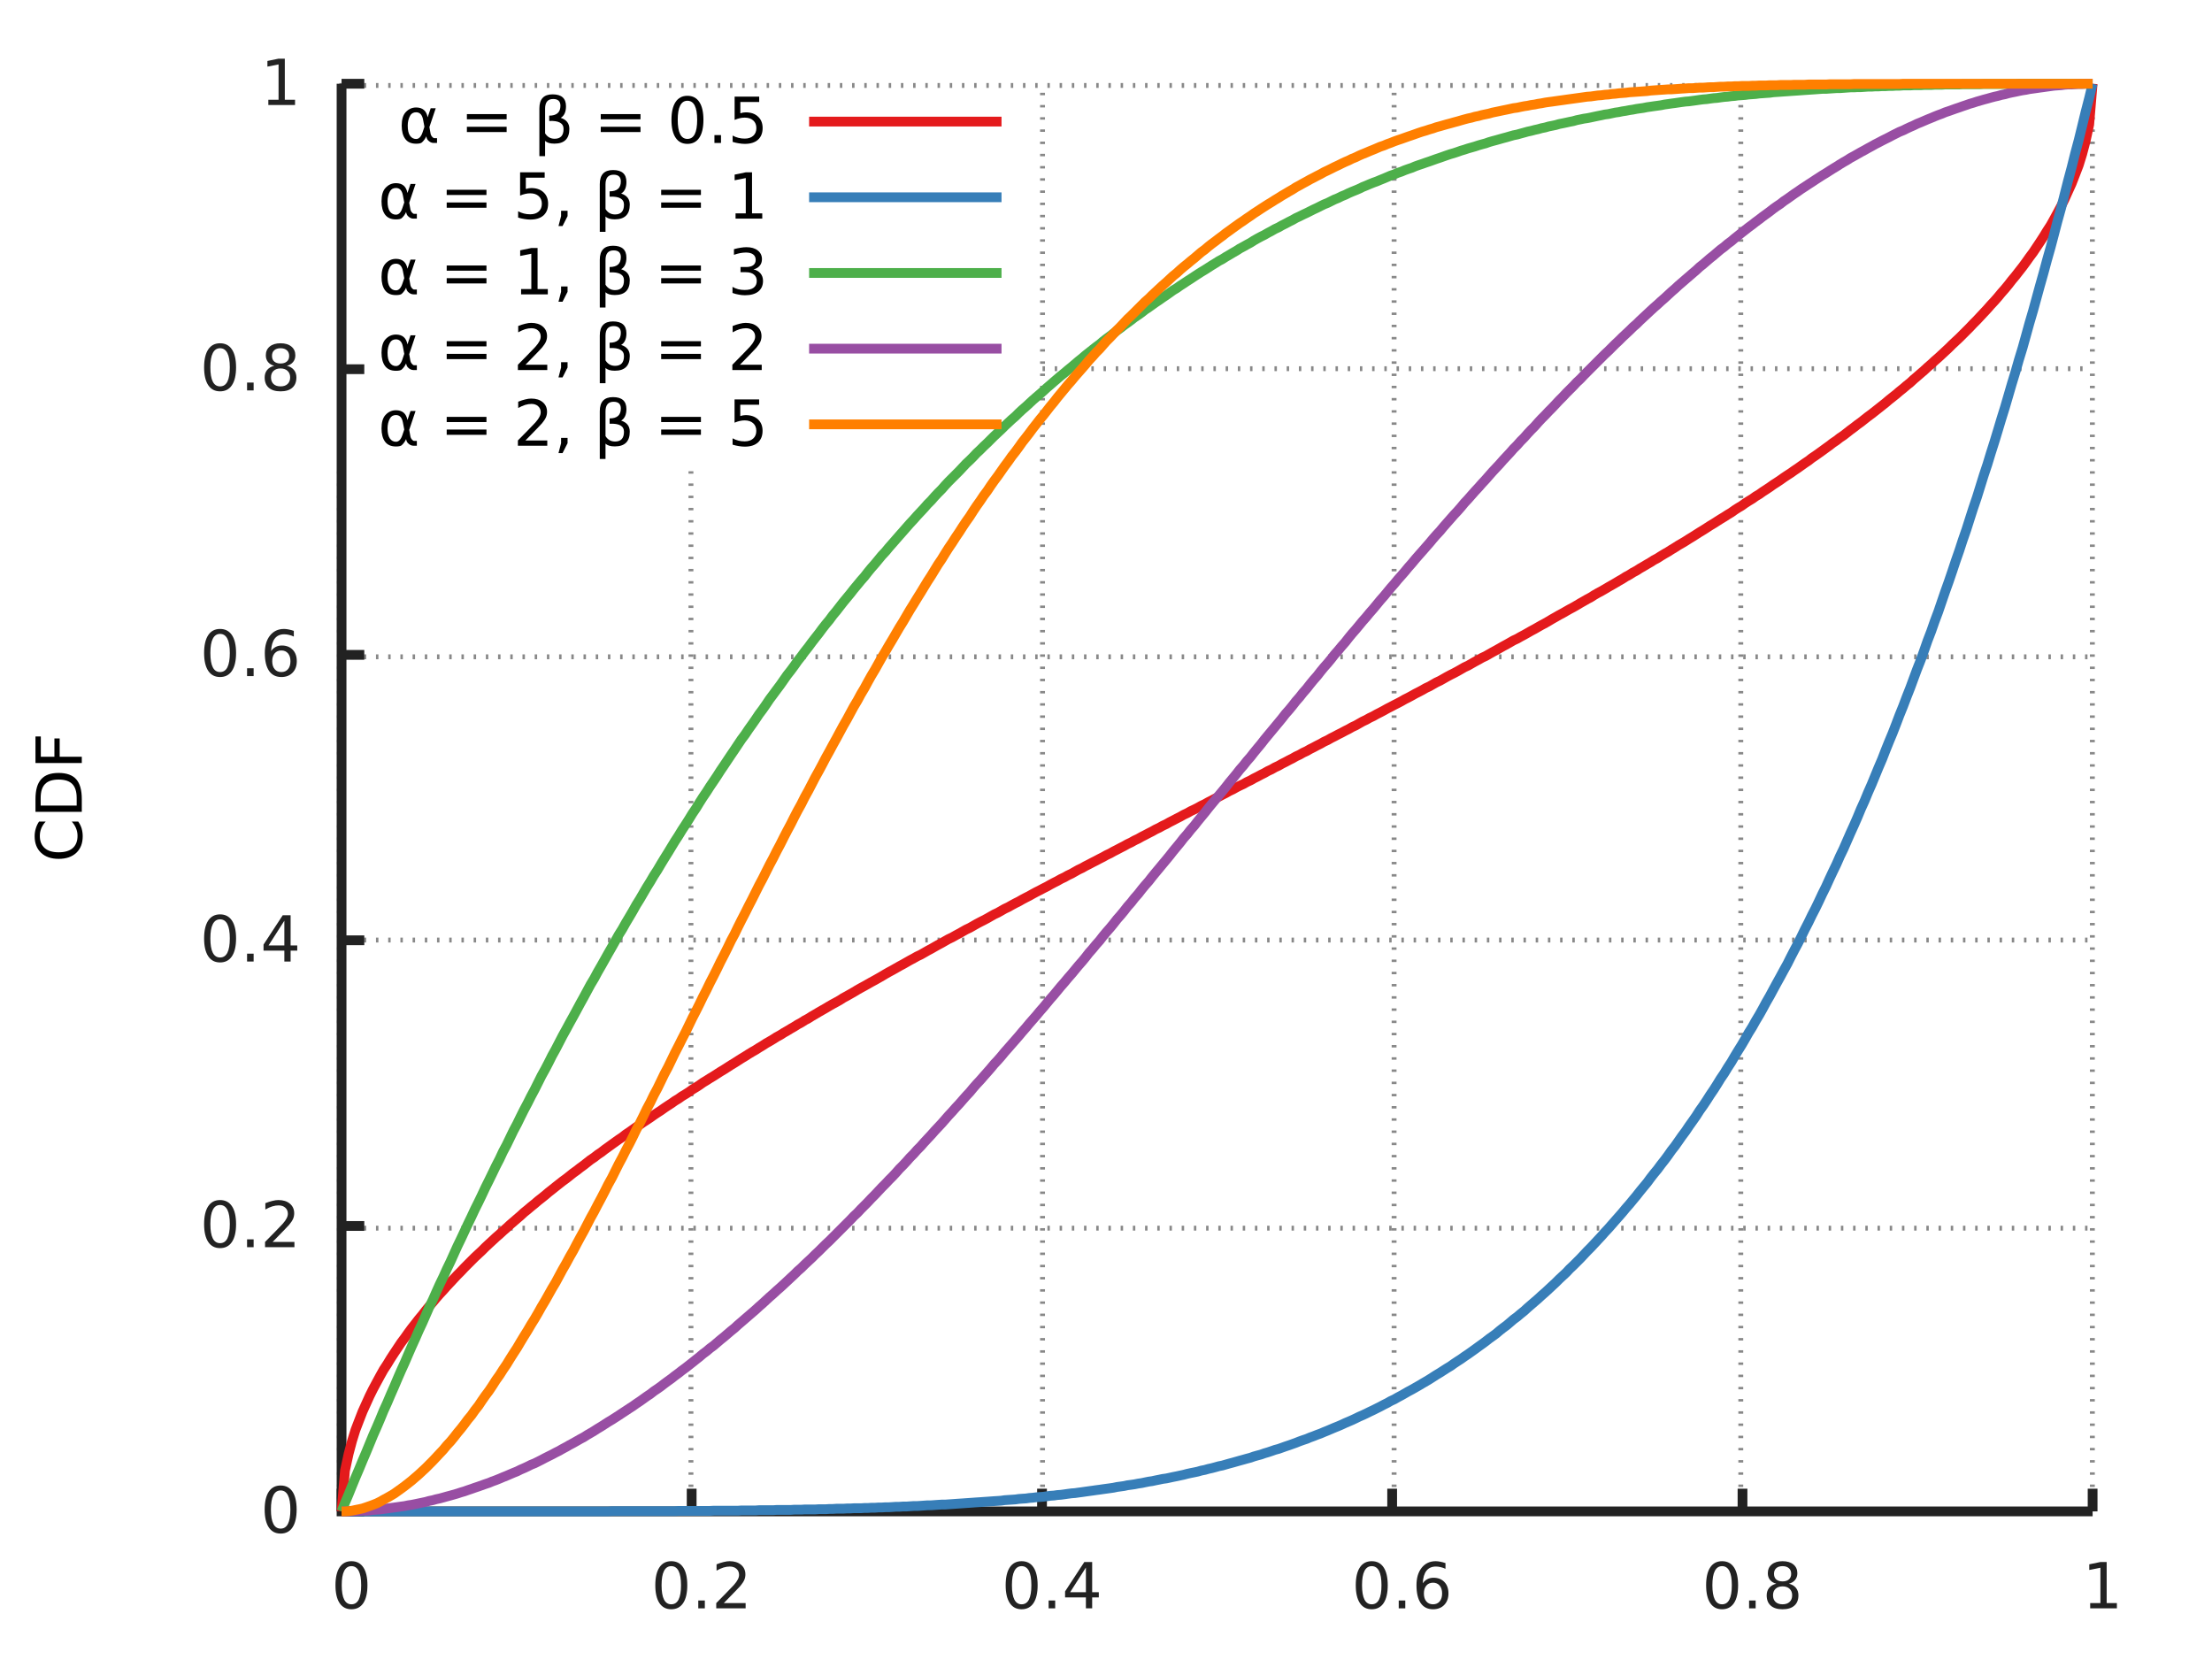 <?xml version="1.0" encoding="UTF-8"?>
<svg xmlns="http://www.w3.org/2000/svg" xmlns:xlink="http://www.w3.org/1999/xlink" width="453pt" height="340pt" viewBox="0 0 453 340" version="1.1">
<defs>
<g>
<symbol overflow="visible" id="glyph0-0">
<path style="stroke:none;" d="M 0.641 2.297 L 0.641 -9.172 L 7.141 -9.172 L 7.141 2.297 Z M 1.375 1.578 L 6.422 1.578 L 6.422 -8.438 L 1.375 -8.438 Z "/>
</symbol>
<symbol overflow="visible" id="glyph0-1">
<path style="stroke:none;" d=""/>
</symbol>
<symbol overflow="visible" id="glyph0-2">
<path style="stroke:none;" d="M 4.125 -8.641 C 3.469 -8.641 2.973 -8.312 2.641 -7.656 C 2.305 -7.008 2.141 -6.035 2.141 -4.734 C 2.141 -3.43 2.305 -2.453 2.641 -1.797 C 2.973 -1.148 3.469 -0.828 4.125 -0.828 C 4.789 -0.828 5.289 -1.148 5.625 -1.797 C 5.957 -2.453 6.125 -3.43 6.125 -4.734 C 6.125 -6.035 5.957 -7.008 5.625 -7.656 C 5.289 -8.312 4.789 -8.641 4.125 -8.641 Z M 4.125 -9.656 C 5.188 -9.656 6 -9.234 6.562 -8.391 C 7.125 -7.547 7.406 -6.328 7.406 -4.734 C 7.406 -3.141 7.125 -1.922 6.562 -1.078 C 6 -0.234 5.188 0.188 4.125 0.188 C 3.07 0.188 2.266 -0.234 1.703 -1.078 C 1.141 -1.922 0.859 -3.141 0.859 -4.734 C 0.859 -6.328 1.141 -7.547 1.703 -8.391 C 2.266 -9.234 3.07 -9.656 4.125 -9.656 Z "/>
</symbol>
<symbol overflow="visible" id="glyph0-3">
<path style="stroke:none;" d="M 1.391 -1.609 L 2.734 -1.609 L 2.734 0 L 1.391 0 Z "/>
</symbol>
<symbol overflow="visible" id="glyph0-4">
<path style="stroke:none;" d="M 2.5 -1.078 L 6.969 -1.078 L 6.969 0 L 0.953 0 L 0.953 -1.078 C 1.441 -1.578 2.102 -2.25 2.938 -3.094 C 3.781 -3.945 4.312 -4.5 4.531 -4.75 C 4.938 -5.207 5.219 -5.598 5.375 -5.922 C 5.539 -6.242 5.625 -6.555 5.625 -6.859 C 5.625 -7.367 5.445 -7.781 5.094 -8.094 C 4.75 -8.406 4.289 -8.562 3.719 -8.562 C 3.312 -8.562 2.883 -8.492 2.438 -8.359 C 2 -8.223 1.523 -8.008 1.016 -7.719 L 1.016 -9.016 C 1.535 -9.223 2.02 -9.379 2.469 -9.484 C 2.914 -9.598 3.32 -9.656 3.688 -9.656 C 4.676 -9.656 5.461 -9.406 6.047 -8.906 C 6.629 -8.414 6.922 -7.758 6.922 -6.938 C 6.922 -6.551 6.848 -6.18 6.703 -5.828 C 6.555 -5.484 6.289 -5.078 5.906 -4.609 C 5.801 -4.484 5.461 -4.125 4.891 -3.531 C 4.328 -2.945 3.531 -2.129 2.5 -1.078 Z "/>
</symbol>
<symbol overflow="visible" id="glyph0-5">
<path style="stroke:none;" d="M 4.906 -8.359 L 1.672 -3.297 L 4.906 -3.297 Z M 4.578 -9.484 L 6.188 -9.484 L 6.188 -3.297 L 7.547 -3.297 L 7.547 -2.234 L 6.188 -2.234 L 6.188 0 L 4.906 0 L 4.906 -2.234 L 0.641 -2.234 L 0.641 -3.469 Z "/>
</symbol>
<symbol overflow="visible" id="glyph0-6">
<path style="stroke:none;" d="M 4.297 -5.25 C 3.711 -5.25 3.254 -5.051 2.922 -4.656 C 2.586 -4.258 2.422 -3.723 2.422 -3.047 C 2.422 -2.359 2.586 -1.816 2.922 -1.422 C 3.254 -1.023 3.711 -0.828 4.297 -0.828 C 4.867 -0.828 5.32 -1.023 5.656 -1.422 C 5.988 -1.816 6.156 -2.359 6.156 -3.047 C 6.156 -3.723 5.988 -4.258 5.656 -4.656 C 5.32 -5.051 4.867 -5.25 4.297 -5.25 Z M 6.844 -9.266 L 6.844 -8.094 C 6.52 -8.25 6.191 -8.363 5.859 -8.438 C 5.535 -8.52 5.211 -8.562 4.891 -8.562 C 4.047 -8.562 3.398 -8.273 2.953 -7.703 C 2.504 -7.141 2.25 -6.281 2.188 -5.125 C 2.438 -5.488 2.75 -5.77 3.125 -5.969 C 3.5 -6.164 3.914 -6.266 4.375 -6.266 C 5.32 -6.266 6.07 -5.973 6.625 -5.391 C 7.176 -4.816 7.453 -4.035 7.453 -3.047 C 7.453 -2.066 7.16 -1.281 6.578 -0.688 C 6.004 -0.102 5.242 0.188 4.297 0.188 C 3.191 0.188 2.348 -0.234 1.766 -1.078 C 1.191 -1.922 0.906 -3.141 0.906 -4.734 C 0.906 -6.223 1.258 -7.414 1.969 -8.312 C 2.688 -9.207 3.645 -9.656 4.844 -9.656 C 5.156 -9.656 5.473 -9.617 5.797 -9.547 C 6.129 -9.484 6.477 -9.391 6.844 -9.266 Z "/>
</symbol>
<symbol overflow="visible" id="glyph0-7">
<path style="stroke:none;" d="M 4.125 -4.5 C 3.52 -4.5 3.039 -4.332 2.688 -4 C 2.344 -3.676 2.172 -3.234 2.172 -2.672 C 2.172 -2.098 2.344 -1.645 2.688 -1.312 C 3.039 -0.988 3.52 -0.828 4.125 -0.828 C 4.738 -0.828 5.219 -0.988 5.562 -1.312 C 5.914 -1.645 6.094 -2.098 6.094 -2.672 C 6.094 -3.234 5.914 -3.676 5.562 -4 C 5.219 -4.332 4.738 -4.5 4.125 -4.5 Z M 2.844 -5.047 C 2.301 -5.18 1.875 -5.438 1.562 -5.812 C 1.258 -6.188 1.109 -6.645 1.109 -7.188 C 1.109 -7.945 1.375 -8.547 1.906 -8.984 C 2.445 -9.43 3.188 -9.656 4.125 -9.656 C 5.07 -9.656 5.812 -9.43 6.344 -8.984 C 6.883 -8.547 7.156 -7.945 7.156 -7.188 C 7.156 -6.645 7 -6.188 6.688 -5.812 C 6.383 -5.438 5.961 -5.18 5.422 -5.047 C 6.035 -4.898 6.516 -4.617 6.859 -4.203 C 7.203 -3.785 7.375 -3.273 7.375 -2.672 C 7.375 -1.742 7.094 -1.035 6.531 -0.547 C 5.977 -0.055 5.176 0.188 4.125 0.188 C 3.082 0.188 2.281 -0.055 1.719 -0.547 C 1.156 -1.035 0.875 -1.742 0.875 -2.672 C 0.875 -3.273 1.047 -3.785 1.391 -4.203 C 1.742 -4.617 2.227 -4.898 2.844 -5.047 Z M 2.375 -7.078 C 2.375 -6.578 2.523 -6.191 2.828 -5.922 C 3.141 -5.648 3.57 -5.516 4.125 -5.516 C 4.676 -5.516 5.109 -5.648 5.422 -5.922 C 5.734 -6.191 5.891 -6.578 5.891 -7.078 C 5.891 -7.566 5.734 -7.945 5.422 -8.219 C 5.109 -8.5 4.676 -8.641 4.125 -8.641 C 3.57 -8.641 3.141 -8.5 2.828 -8.219 C 2.523 -7.945 2.375 -7.566 2.375 -7.078 Z "/>
</symbol>
<symbol overflow="visible" id="glyph0-8">
<path style="stroke:none;" d="M 1.609 -1.078 L 3.703 -1.078 L 3.703 -8.312 L 1.422 -7.859 L 1.422 -9.016 L 3.688 -9.484 L 4.984 -9.484 L 4.984 -1.078 L 7.078 -1.078 L 7.078 0 L 1.609 0 Z "/>
</symbol>
<symbol overflow="visible" id="glyph0-9">
<path style="stroke:none;" d="M 1.375 -5.906 L 9.516 -5.906 L 9.516 -4.844 L 1.375 -4.844 Z M 1.375 -3.312 L 9.516 -3.312 L 9.516 -2.234 L 1.375 -2.234 Z "/>
</symbol>
<symbol overflow="visible" id="glyph0-10">
<path style="stroke:none;" d="M 1.406 -9.484 L 6.438 -9.484 L 6.438 -8.391 L 2.578 -8.391 L 2.578 -6.078 C 2.766 -6.141 2.953 -6.188 3.141 -6.219 C 3.328 -6.25 3.508 -6.266 3.688 -6.266 C 4.75 -6.266 5.586 -5.973 6.203 -5.391 C 6.828 -4.816 7.141 -4.035 7.141 -3.047 C 7.141 -2.023 6.82 -1.227 6.188 -0.656 C 5.551 -0.094 4.656 0.188 3.5 0.188 C 3.102 0.188 2.695 0.148 2.281 0.078 C 1.863 0.016 1.438 -0.082 1 -0.219 L 1 -1.516 C 1.383 -1.305 1.781 -1.148 2.188 -1.047 C 2.594 -0.941 3.02 -0.891 3.469 -0.891 C 4.207 -0.891 4.789 -1.082 5.219 -1.469 C 5.645 -1.852 5.859 -2.379 5.859 -3.047 C 5.859 -3.703 5.645 -4.223 5.219 -4.609 C 4.789 -4.992 4.207 -5.188 3.469 -5.188 C 3.125 -5.188 2.781 -5.145 2.438 -5.062 C 2.102 -4.988 1.758 -4.875 1.406 -4.719 Z "/>
</symbol>
<symbol overflow="visible" id="glyph0-11">
<path style="stroke:none;" d="M 1.531 -1.609 L 2.859 -1.609 L 2.859 -0.516 L 1.828 1.516 L 1 1.516 L 1.531 -0.516 Z "/>
</symbol>
<symbol overflow="visible" id="glyph0-12">
<path style="stroke:none;" d="M 5.281 -5.109 C 5.895 -4.973 6.375 -4.695 6.719 -4.281 C 7.062 -3.875 7.234 -3.363 7.234 -2.75 C 7.234 -1.82 6.91 -1.098 6.266 -0.578 C 5.617 -0.066 4.703 0.188 3.516 0.188 C 3.117 0.188 2.707 0.145 2.281 0.062 C 1.863 -0.008 1.43 -0.125 0.984 -0.281 L 0.984 -1.531 C 1.348 -1.32 1.738 -1.16 2.156 -1.047 C 2.582 -0.941 3.023 -0.891 3.484 -0.891 C 4.285 -0.891 4.895 -1.047 5.312 -1.359 C 5.738 -1.68 5.953 -2.145 5.953 -2.75 C 5.953 -3.312 5.754 -3.75 5.359 -4.062 C 4.973 -4.375 4.43 -4.531 3.734 -4.531 L 2.625 -4.531 L 2.625 -5.594 L 3.781 -5.594 C 4.414 -5.594 4.898 -5.719 5.234 -5.969 C 5.566 -6.219 5.734 -6.582 5.734 -7.062 C 5.734 -7.539 5.562 -7.91 5.219 -8.172 C 4.875 -8.43 4.379 -8.562 3.734 -8.562 C 3.379 -8.562 3 -8.523 2.594 -8.453 C 2.195 -8.379 1.758 -8.258 1.281 -8.094 L 1.281 -9.25 C 1.758 -9.383 2.211 -9.484 2.641 -9.547 C 3.066 -9.617 3.469 -9.656 3.844 -9.656 C 4.82 -9.656 5.594 -9.43 6.156 -8.984 C 6.727 -8.547 7.016 -7.945 7.016 -7.188 C 7.016 -6.664 6.863 -6.223 6.562 -5.859 C 6.258 -5.492 5.832 -5.242 5.281 -5.109 Z "/>
</symbol>
<symbol overflow="visible" id="glyph1-0">
<path style="stroke:none;" d="M 2.297 -0.641 L -9.172 -0.641 L -9.172 -7.141 L 2.297 -7.141 Z M 1.578 -1.375 L 1.578 -6.422 L -8.438 -6.422 L -8.438 -1.375 Z "/>
</symbol>
<symbol overflow="visible" id="glyph1-1">
<path style="stroke:none;" d="M -8.75 -8.375 L -7.391 -8.375 C -7.797 -7.938 -8.098 -7.473 -8.297 -6.984 C -8.492 -6.504 -8.594 -5.988 -8.594 -5.438 C -8.594 -4.352 -8.258 -3.52 -7.594 -2.938 C -6.938 -2.363 -5.984 -2.078 -4.734 -2.078 C -3.484 -2.078 -2.523 -2.363 -1.859 -2.938 C -1.203 -3.52 -0.875 -4.352 -0.875 -5.438 C -0.875 -5.988 -0.973 -6.504 -1.172 -6.984 C -1.367 -7.473 -1.664 -7.938 -2.062 -8.375 L -0.734 -8.375 C -0.422 -7.926 -0.188 -7.453 -0.031 -6.953 C 0.113 -6.453 0.188 -5.922 0.188 -5.359 C 0.188 -3.922 -0.25 -2.789 -1.125 -1.969 C -2.008 -1.145 -3.211 -0.734 -4.734 -0.734 C -6.254 -0.734 -7.453 -1.145 -8.328 -1.969 C -9.211 -2.789 -9.656 -3.922 -9.656 -5.359 C -9.656 -5.922 -9.578 -6.453 -9.422 -6.953 C -9.273 -7.461 -9.051 -7.938 -8.75 -8.375 Z "/>
</symbol>
<symbol overflow="visible" id="glyph1-2">
<path style="stroke:none;" d="M -8.422 -2.562 L -1.047 -2.562 L -1.047 -4.109 C -1.047 -5.41 -1.344 -6.363 -1.938 -6.969 C -2.531 -7.582 -3.469 -7.891 -4.75 -7.891 C -6.02 -7.891 -6.945 -7.582 -7.531 -6.969 C -8.125 -6.363 -8.422 -5.41 -8.422 -4.109 Z M -9.484 -1.281 L -9.484 -3.906 C -9.484 -5.75 -9.098 -7.098 -8.328 -7.953 C -7.566 -8.816 -6.375 -9.25 -4.75 -9.25 C -3.113 -9.25 -1.91 -8.816 -1.141 -7.953 C -0.379 -7.086 0 -5.738 0 -3.906 L 0 -1.281 Z "/>
</symbol>
<symbol overflow="visible" id="glyph1-3">
<path style="stroke:none;" d="M -9.484 -1.281 L -9.484 -6.719 L -8.391 -6.719 L -8.391 -2.562 L -5.609 -2.562 L -5.609 -6.312 L -4.531 -6.312 L -4.531 -2.562 L 0 -2.562 L 0 -1.281 Z "/>
</symbol>
<symbol overflow="visible" id="glyph2-0">
<path style="stroke:none;" d="M 0.641 2.297 L 0.641 -9.172 L 7.141 -9.172 L 7.141 2.297 Z M 1.375 1.578 L 6.422 1.578 L 6.422 -8.438 L 1.375 -8.438 Z "/>
</symbol>
<symbol overflow="visible" id="glyph2-1">
<path style="stroke:none;" d="M 5.375 -3.312 L 5.094 -4.781 C 4.906 -5.781 4.43 -6.281 3.672 -6.281 C 3.109 -6.281 2.695 -6.047 2.438 -5.578 C 2.113 -4.992 1.953 -4.316 1.953 -3.547 C 1.953 -2.617 2.109 -1.93 2.422 -1.484 C 2.742 -1.035 3.16 -0.812 3.672 -0.812 C 4.242 -0.812 4.68 -1.258 4.984 -2.156 Z M 6.031 -5.25 L 6.656 -7.109 L 7.688 -7.109 L 6.391 -3.25 L 6.641 -1.859 C 6.68 -1.66 6.773 -1.473 6.922 -1.297 C 7.098 -1.086 7.254 -0.984 7.391 -0.984 L 7.953 -0.984 L 7.953 0 L 7.25 0 C 6.852 0 6.477 -0.176 6.125 -0.531 C 5.945 -0.707 5.82 -0.984 5.75 -1.359 C 5.551 -0.891 5.254 -0.473 4.859 -0.109 C 4.672 0.066 4.273 0.156 3.672 0.156 C 2.68 0.156 1.941 -0.164 1.453 -0.812 C 0.961 -1.469 0.719 -2.379 0.719 -3.547 C 0.719 -4.797 0.988 -5.711 1.531 -6.297 C 2.125 -6.941 2.836 -7.266 3.672 -7.266 C 4.992 -7.266 5.781 -6.594 6.031 -5.25 Z "/>
</symbol>
<symbol overflow="visible" id="glyph2-2">
<path style="stroke:none;" d="M 2.391 -0.438 L 2.391 2.703 L 1.219 2.703 L 1.219 -7.062 C 1.219 -8.988 2.117 -9.953 3.922 -9.953 C 5.754 -9.953 6.672 -9.141 6.672 -7.516 C 6.672 -6.359 6.312 -5.566 5.594 -5.141 C 6.77 -4.766 7.359 -4.008 7.359 -2.875 C 7.359 -0.863 6.336 0.141 4.297 0.141 C 3.398 0.141 2.766 -0.051 2.391 -0.438 Z M 2.391 -1.969 C 2.859 -1.227 3.508 -0.859 4.344 -0.859 C 5.562 -0.859 6.172 -1.523 6.172 -2.859 C 6.172 -4.047 5.191 -4.594 3.234 -4.5 L 3.234 -5.594 C 4.766 -5.594 5.531 -6.27 5.531 -7.625 C 5.531 -8.539 5.035 -9 4.047 -9 C 2.941 -9 2.391 -8.344 2.391 -7.031 Z "/>
</symbol>
</g>
</defs>
<g id="surface1">
<path style="fill:none;stroke-width:1;stroke-linecap:butt;stroke-linejoin:miter;stroke:rgb(53.333%,53.333%,53.333%);stroke-opacity:1;stroke-dasharray:0.5,2,0.5,2,0.5,2,0.5,2;stroke-miterlimit:3.8;" d="M 69.5 309.5 L 428.5 309.5 "/>
<path style="fill:none;stroke-width:2;stroke-linecap:butt;stroke-linejoin:miter;stroke:rgb(13.333%,13.333%,13.333%);stroke-opacity:1;stroke-miterlimit:3.8;" d="M 69.949 309.5 L 74.602 309.5 "/>
<g style="fill:rgb(13.333%,13.333%,13.333%);fill-opacity:1;">
  <use xlink:href="#glyph0-1" x="49.223" y="313.853"/>
</g>
<g style="fill:rgb(13.333%,13.333%,13.333%);fill-opacity:1;">
  <use xlink:href="#glyph0-2" x="53.343" y="313.853"/>
</g>
<path style="fill:none;stroke-width:1;stroke-linecap:butt;stroke-linejoin:miter;stroke:rgb(53.333%,53.333%,53.333%);stroke-opacity:1;stroke-dasharray:0.5,2,0.5,2,0.5,2,0.5,2;stroke-miterlimit:3.8;" d="M 69.5 251.5 L 428.5 251.5 "/>
<path style="fill:none;stroke-width:2;stroke-linecap:butt;stroke-linejoin:miter;stroke:rgb(13.333%,13.333%,13.333%);stroke-opacity:1;stroke-miterlimit:3.8;" d="M 69.949 251.051 L 74.602 251.051 "/>
<g style="fill:rgb(13.333%,13.333%,13.333%);fill-opacity:1;">
  <use xlink:href="#glyph0-1" x="36.82" y="255.399"/>
</g>
<g style="fill:rgb(13.333%,13.333%,13.333%);fill-opacity:1;">
  <use xlink:href="#glyph0-2" x="40.94" y="255.399"/>
</g>
<g style="fill:rgb(13.333%,13.333%,13.333%);fill-opacity:1;">
  <use xlink:href="#glyph0-3" x="49.207" y="255.399"/>
</g>
<g style="fill:rgb(13.333%,13.333%,13.333%);fill-opacity:1;">
  <use xlink:href="#glyph0-4" x="53.327" y="255.399"/>
</g>
<path style="fill:none;stroke-width:1;stroke-linecap:butt;stroke-linejoin:miter;stroke:rgb(53.333%,53.333%,53.333%);stroke-opacity:1;stroke-dasharray:0.5,2,0.5,2,0.5,2,0.5,2;stroke-miterlimit:3.8;" d="M 69.5 192.5 L 428.5 192.5 "/>
<path style="fill:none;stroke-width:2;stroke-linecap:butt;stroke-linejoin:miter;stroke:rgb(13.333%,13.333%,13.333%);stroke-opacity:1;stroke-miterlimit:3.8;" d="M 69.949 192.551 L 74.602 192.551 "/>
<g style="fill:rgb(13.333%,13.333%,13.333%);fill-opacity:1;">
  <use xlink:href="#glyph0-1" x="36.82" y="196.899"/>
</g>
<g style="fill:rgb(13.333%,13.333%,13.333%);fill-opacity:1;">
  <use xlink:href="#glyph0-2" x="40.94" y="196.899"/>
</g>
<g style="fill:rgb(13.333%,13.333%,13.333%);fill-opacity:1;">
  <use xlink:href="#glyph0-3" x="49.207" y="196.899"/>
</g>
<g style="fill:rgb(13.333%,13.333%,13.333%);fill-opacity:1;">
  <use xlink:href="#glyph0-5" x="53.327" y="196.899"/>
</g>
<path style="fill:none;stroke-width:1;stroke-linecap:butt;stroke-linejoin:miter;stroke:rgb(53.333%,53.333%,53.333%);stroke-opacity:1;stroke-dasharray:0.5,2,0.5,2,0.5,2,0.5,2;stroke-miterlimit:3.8;" d="M 69.5 134.5 L 428.5 134.5 "/>
<path style="fill:none;stroke-width:2;stroke-linecap:butt;stroke-linejoin:miter;stroke:rgb(13.333%,13.333%,13.333%);stroke-opacity:1;stroke-miterlimit:3.8;" d="M 69.949 134.102 L 74.602 134.102 "/>
<g style="fill:rgb(13.333%,13.333%,13.333%);fill-opacity:1;">
  <use xlink:href="#glyph0-1" x="36.82" y="138.45"/>
</g>
<g style="fill:rgb(13.333%,13.333%,13.333%);fill-opacity:1;">
  <use xlink:href="#glyph0-2" x="40.94" y="138.45"/>
</g>
<g style="fill:rgb(13.333%,13.333%,13.333%);fill-opacity:1;">
  <use xlink:href="#glyph0-3" x="49.207" y="138.45"/>
</g>
<g style="fill:rgb(13.333%,13.333%,13.333%);fill-opacity:1;">
  <use xlink:href="#glyph0-6" x="53.327" y="138.45"/>
</g>
<path style="fill:none;stroke-width:1;stroke-linecap:butt;stroke-linejoin:miter;stroke:rgb(53.333%,53.333%,53.333%);stroke-opacity:1;stroke-dasharray:0.5,2,0.5,2,0.5,2,0.5,2;stroke-miterlimit:3.8;" d="M 213.5 75.5 L 428.5 75.5 "/>
<path style="fill:none;stroke-width:2;stroke-linecap:butt;stroke-linejoin:miter;stroke:rgb(13.333%,13.333%,13.333%);stroke-opacity:1;stroke-miterlimit:3.8;" d="M 69.949 75.602 L 74.602 75.602 "/>
<g style="fill:rgb(13.333%,13.333%,13.333%);fill-opacity:1;">
  <use xlink:href="#glyph0-1" x="36.82" y="79.95"/>
</g>
<g style="fill:rgb(13.333%,13.333%,13.333%);fill-opacity:1;">
  <use xlink:href="#glyph0-2" x="40.94" y="79.95"/>
</g>
<g style="fill:rgb(13.333%,13.333%,13.333%);fill-opacity:1;">
  <use xlink:href="#glyph0-3" x="49.207" y="79.95"/>
</g>
<g style="fill:rgb(13.333%,13.333%,13.333%);fill-opacity:1;">
  <use xlink:href="#glyph0-7" x="53.327" y="79.95"/>
</g>
<path style="fill:none;stroke-width:1;stroke-linecap:butt;stroke-linejoin:miter;stroke:rgb(53.333%,53.333%,53.333%);stroke-opacity:1;stroke-dasharray:0.5,2,0.5,2,0.5,2,0.5,2;stroke-miterlimit:3.8;" d="M 69.5 17.5 L 428.5 17.5 "/>
<path style="fill:none;stroke-width:2;stroke-linecap:butt;stroke-linejoin:miter;stroke:rgb(13.333%,13.333%,13.333%);stroke-opacity:1;stroke-miterlimit:3.8;" d="M 69.949 17.148 L 74.602 17.148 "/>
<g style="fill:rgb(13.333%,13.333%,13.333%);fill-opacity:1;">
  <use xlink:href="#glyph0-1" x="49.223" y="21.501"/>
</g>
<g style="fill:rgb(13.333%,13.333%,13.333%);fill-opacity:1;">
  <use xlink:href="#glyph0-8" x="53.343" y="21.501"/>
</g>
<path style="fill:none;stroke-width:1;stroke-linecap:butt;stroke-linejoin:miter;stroke:rgb(53.333%,53.333%,53.333%);stroke-opacity:1;stroke-dasharray:0.5,2,0.5,2,0.5,2,0.5,2;stroke-miterlimit:3.8;" d="M 69.5 309.5 L 69.5 94.5 "/>
<path style="fill:none;stroke-width:2;stroke-linecap:butt;stroke-linejoin:miter;stroke:rgb(13.333%,13.333%,13.333%);stroke-opacity:1;stroke-miterlimit:3.8;" d="M 69.949 309.5 L 69.949 304.852 "/>
<g style="fill:rgb(13.333%,13.333%,13.333%);fill-opacity:1;">
  <use xlink:href="#glyph0-1" x="63.723" y="329.353"/>
</g>
<g style="fill:rgb(13.333%,13.333%,13.333%);fill-opacity:1;">
  <use xlink:href="#glyph0-2" x="67.843" y="329.353"/>
</g>
<path style="fill:none;stroke-width:1;stroke-linecap:butt;stroke-linejoin:miter;stroke:rgb(53.333%,53.333%,53.333%);stroke-opacity:1;stroke-dasharray:0.5,2,0.5,2,0.5,2,0.5,2;stroke-miterlimit:3.8;" d="M 141.5 309.5 L 141.5 94.5 "/>
<path style="fill:none;stroke-width:2;stroke-linecap:butt;stroke-linejoin:miter;stroke:rgb(13.333%,13.333%,13.333%);stroke-opacity:1;stroke-miterlimit:3.8;" d="M 141.648 309.5 L 141.648 304.852 "/>
<g style="fill:rgb(13.333%,13.333%,13.333%);fill-opacity:1;">
  <use xlink:href="#glyph0-1" x="129.223" y="329.353"/>
</g>
<g style="fill:rgb(13.333%,13.333%,13.333%);fill-opacity:1;">
  <use xlink:href="#glyph0-2" x="133.343" y="329.353"/>
</g>
<g style="fill:rgb(13.333%,13.333%,13.333%);fill-opacity:1;">
  <use xlink:href="#glyph0-3" x="141.609" y="329.353"/>
</g>
<g style="fill:rgb(13.333%,13.333%,13.333%);fill-opacity:1;">
  <use xlink:href="#glyph0-4" x="145.729" y="329.353"/>
</g>
<path style="fill:none;stroke-width:1;stroke-linecap:butt;stroke-linejoin:miter;stroke:rgb(53.333%,53.333%,53.333%);stroke-opacity:1;stroke-dasharray:0.5,2,0.5,2,0.5,2,0.5,2;stroke-miterlimit:3.8;" d="M 213.5 309.5 L 213.5 17.5 "/>
<path style="fill:none;stroke-width:2;stroke-linecap:butt;stroke-linejoin:miter;stroke:rgb(13.333%,13.333%,13.333%);stroke-opacity:1;stroke-miterlimit:3.8;" d="M 213.398 309.5 L 213.398 304.852 "/>
<g style="fill:rgb(13.333%,13.333%,13.333%);fill-opacity:1;">
  <use xlink:href="#glyph0-1" x="200.973" y="329.353"/>
</g>
<g style="fill:rgb(13.333%,13.333%,13.333%);fill-opacity:1;">
  <use xlink:href="#glyph0-2" x="205.093" y="329.353"/>
</g>
<g style="fill:rgb(13.333%,13.333%,13.333%);fill-opacity:1;">
  <use xlink:href="#glyph0-3" x="213.359" y="329.353"/>
</g>
<g style="fill:rgb(13.333%,13.333%,13.333%);fill-opacity:1;">
  <use xlink:href="#glyph0-5" x="217.479" y="329.353"/>
</g>
<path style="fill:none;stroke-width:1;stroke-linecap:butt;stroke-linejoin:miter;stroke:rgb(53.333%,53.333%,53.333%);stroke-opacity:1;stroke-dasharray:0.5,2,0.5,2,0.5,2,0.5,2;stroke-miterlimit:3.8;" d="M 285.5 309.5 L 285.5 17.5 "/>
<path style="fill:none;stroke-width:2;stroke-linecap:butt;stroke-linejoin:miter;stroke:rgb(13.333%,13.333%,13.333%);stroke-opacity:1;stroke-miterlimit:3.8;" d="M 285.102 309.5 L 285.102 304.852 "/>
<g style="fill:rgb(13.333%,13.333%,13.333%);fill-opacity:1;">
  <use xlink:href="#glyph0-1" x="272.672" y="329.353"/>
</g>
<g style="fill:rgb(13.333%,13.333%,13.333%);fill-opacity:1;">
  <use xlink:href="#glyph0-2" x="276.792" y="329.353"/>
</g>
<g style="fill:rgb(13.333%,13.333%,13.333%);fill-opacity:1;">
  <use xlink:href="#glyph0-3" x="285.058" y="329.353"/>
</g>
<g style="fill:rgb(13.333%,13.333%,13.333%);fill-opacity:1;">
  <use xlink:href="#glyph0-6" x="289.178" y="329.353"/>
</g>
<path style="fill:none;stroke-width:1;stroke-linecap:butt;stroke-linejoin:miter;stroke:rgb(53.333%,53.333%,53.333%);stroke-opacity:1;stroke-dasharray:0.5,2,0.5,2,0.5,2,0.5,2;stroke-miterlimit:3.8;" d="M 356.5 309.5 L 356.5 17.5 "/>
<path style="fill:none;stroke-width:2;stroke-linecap:butt;stroke-linejoin:miter;stroke:rgb(13.333%,13.333%,13.333%);stroke-opacity:1;stroke-miterlimit:3.8;" d="M 356.852 309.5 L 356.852 304.852 "/>
<g style="fill:rgb(13.333%,13.333%,13.333%);fill-opacity:1;">
  <use xlink:href="#glyph0-1" x="344.422" y="329.353"/>
</g>
<g style="fill:rgb(13.333%,13.333%,13.333%);fill-opacity:1;">
  <use xlink:href="#glyph0-2" x="348.542" y="329.353"/>
</g>
<g style="fill:rgb(13.333%,13.333%,13.333%);fill-opacity:1;">
  <use xlink:href="#glyph0-3" x="356.808" y="329.353"/>
</g>
<g style="fill:rgb(13.333%,13.333%,13.333%);fill-opacity:1;">
  <use xlink:href="#glyph0-7" x="360.928" y="329.353"/>
</g>
<path style="fill:none;stroke-width:1;stroke-linecap:butt;stroke-linejoin:miter;stroke:rgb(53.333%,53.333%,53.333%);stroke-opacity:1;stroke-dasharray:0.5,2,0.5,2,0.5,2,0.5,2;stroke-miterlimit:3.8;" d="M 428.5 309.5 L 428.5 17.5 "/>
<path style="fill:none;stroke-width:2;stroke-linecap:butt;stroke-linejoin:miter;stroke:rgb(13.333%,13.333%,13.333%);stroke-opacity:1;stroke-miterlimit:3.8;" d="M 428.551 309.5 L 428.551 304.852 "/>
<g style="fill:rgb(13.333%,13.333%,13.333%);fill-opacity:1;">
  <use xlink:href="#glyph0-1" x="422.324" y="329.353"/>
</g>
<g style="fill:rgb(13.333%,13.333%,13.333%);fill-opacity:1;">
  <use xlink:href="#glyph0-8" x="426.444" y="329.353"/>
</g>
<path style="fill:none;stroke-width:2;stroke-linecap:butt;stroke-linejoin:miter;stroke:rgb(13.333%,13.333%,13.333%);stroke-opacity:1;stroke-miterlimit:3.8;" d="M 69.949 17.148 L 69.949 309.5 L 428.551 309.5 "/>
<g style="fill:rgb(0%,0%,0%);fill-opacity:1;">
  <use xlink:href="#glyph1-1" x="16.751" y="176.609"/>
</g>
<g style="fill:rgb(0%,0%,0%);fill-opacity:1;">
  <use xlink:href="#glyph1-2" x="16.751" y="167.53"/>
</g>
<g style="fill:rgb(0%,0%,0%);fill-opacity:1;">
  <use xlink:href="#glyph1-3" x="16.751" y="157.53"/>
</g>
<g style="fill:rgb(0%,0%,0%);fill-opacity:1;">
  <use xlink:href="#glyph2-1" x="81.547" y="29.274"/>
</g>
<g style="fill:rgb(0%,0%,0%);fill-opacity:1;">
  <use xlink:href="#glyph0-1" x="90.12" y="29.274"/>
</g>
<g style="fill:rgb(0%,0%,0%);fill-opacity:1;">
  <use xlink:href="#glyph0-9" x="94.24" y="29.274"/>
</g>
<g style="fill:rgb(0%,0%,0%);fill-opacity:1;">
  <use xlink:href="#glyph0-1" x="105.12" y="29.274"/>
</g>
<g style="fill:rgb(0%,0%,0%);fill-opacity:1;">
  <use xlink:href="#glyph2-2" x="109.24" y="29.274"/>
</g>
<g style="fill:rgb(0%,0%,0%);fill-opacity:1;">
  <use xlink:href="#glyph0-1" x="117.533" y="29.274"/>
</g>
<g style="fill:rgb(0%,0%,0%);fill-opacity:1;">
  <use xlink:href="#glyph0-9" x="121.653" y="29.274"/>
</g>
<g style="fill:rgb(0%,0%,0%);fill-opacity:1;">
  <use xlink:href="#glyph0-1" x="132.532" y="29.274"/>
</g>
<g style="fill:rgb(0%,0%,0%);fill-opacity:1;">
  <use xlink:href="#glyph0-2" x="136.652" y="29.274"/>
</g>
<g style="fill:rgb(0%,0%,0%);fill-opacity:1;">
  <use xlink:href="#glyph0-3" x="144.919" y="29.274"/>
</g>
<g style="fill:rgb(0%,0%,0%);fill-opacity:1;">
  <use xlink:href="#glyph0-10" x="149.039" y="29.274"/>
</g>
<path style="fill:none;stroke-width:2;stroke-linecap:butt;stroke-linejoin:miter;stroke:rgb(89.41%,10.196%,10.98%);stroke-opacity:1;stroke-miterlimit:3.8;" d="M 165.699 24.898 L 205.102 24.898 "/>
<path style="fill:none;stroke-width:2;stroke-linecap:butt;stroke-linejoin:miter;stroke:rgb(89.41%,10.196%,10.98%);stroke-opacity:1;stroke-miterlimit:3.8;" d="M 69.949 309.5 L 70.648 301.148 L 71.398 297.699 L 72.102 295.051 L 72.801 292.801 L 73.551 290.852 L 74.25 289.051 L 75 287.398 L 75.699 285.852 L 76.398 284.449 L 77.148 283.051 L 77.852 281.75 L 78.551 280.5 L 79.301 279.352 L 80 278.199 L 80.75 277.051 L 82.148 274.949 L 82.898 273.949 L 83.602 272.949 L 84.301 272 L 85.051 271.051 L 85.75 270.148 L 86.5 269.25 L 87.199 268.352 L 87.898 267.5 L 88.648 266.648 L 89.352 265.801 L 90.051 265 L 90.801 264.199 L 91.5 263.398 L 92.25 262.602 L 93.648 261.102 L 94.398 260.352 L 95.102 259.602 L 95.801 258.898 L 97.25 257.449 L 98 256.75 L 98.699 256.102 L 99.398 255.398 L 100.148 254.699 L 100.852 254.051 L 101.551 253.398 L 102.301 252.75 L 103 252.102 L 103.75 251.449 L 104.449 250.801 L 105.148 250.199 L 105.898 249.551 L 106.602 248.949 L 107.301 248.301 L 108.051 247.699 L 108.75 247.102 L 109.5 246.5 L 110.199 245.898 L 110.898 245.352 L 111.648 244.75 L 112.352 244.148 L 113.051 243.602 L 113.801 243 L 115.199 241.898 L 115.949 241.352 L 116.648 240.801 L 117.398 240.199 L 118.102 239.699 L 118.801 239.148 L 119.551 238.602 L 120.949 237.5 L 121.699 237 L 122.398 236.449 L 123.148 235.949 L 123.852 235.398 L 124.551 234.898 L 125.301 234.352 L 126.699 233.352 L 127.449 232.852 L 128.148 232.301 L 128.898 231.801 L 129.602 231.301 L 130.301 230.801 L 131.051 230.301 L 131.75 229.801 L 132.449 229.352 L 133.199 228.852 L 133.898 228.352 L 134.648 227.852 L 135.352 227.398 L 136.051 226.898 L 136.801 226.398 L 137.5 225.949 L 138.199 225.449 L 138.949 225 L 139.648 224.5 L 140.398 224.051 L 141.102 223.602 L 141.801 223.102 L 142.551 222.648 L 143.25 222.199 L 143.949 221.699 L 144.699 221.25 L 145.398 220.801 L 146.148 220.352 L 146.852 219.898 L 147.551 219.449 L 148.301 219 L 149.699 218.102 L 150.449 217.648 L 151.148 217.199 L 151.852 216.75 L 152.602 216.301 L 153.301 215.852 L 154.051 215.398 L 154.75 215 L 155.449 214.551 L 156.199 214.102 L 156.898 213.648 L 157.602 213.25 L 158.352 212.801 L 159.051 212.352 L 159.801 211.949 L 160.5 211.5 L 161.199 211.102 L 161.949 210.648 L 162.648 210.25 L 163.352 209.801 L 164.102 209.398 L 164.801 208.949 L 165.551 208.551 L 166.25 208.102 L 166.949 207.699 L 167.699 207.25 L 168.398 206.852 L 169.102 206.449 L 169.852 206 L 170.551 205.602 L 171.301 205.199 L 172 204.801 L 172.699 204.352 L 173.449 203.949 L 174.148 203.551 L 174.852 203.148 L 175.602 202.699 L 176.301 202.301 L 177.051 201.898 L 178.449 201.102 L 179.199 200.699 L 179.898 200.301 L 180.602 199.898 L 181.352 199.449 L 182.051 199.051 L 182.801 198.648 L 184.199 197.852 L 184.949 197.449 L 185.648 197.051 L 186.352 196.648 L 187.102 196.25 L 187.801 195.852 L 188.551 195.5 L 189.25 195.102 L 189.949 194.699 L 190.699 194.301 L 191.398 193.898 L 192.102 193.5 L 192.852 193.102 L 193.551 192.699 L 194.25 192.301 L 195 191.949 L 195.699 191.551 L 196.449 191.148 L 197.148 190.75 L 197.852 190.352 L 198.602 190 L 199.301 189.602 L 200 189.199 L 200.75 188.801 L 201.449 188.449 L 202.199 188.051 L 202.898 187.648 L 203.602 187.25 L 204.352 186.898 L 205.75 186.102 L 206.5 185.75 L 207.199 185.352 L 207.949 184.949 L 208.648 184.602 L 209.352 184.199 L 210.102 183.801 L 210.801 183.449 L 211.5 183.051 L 212.25 182.648 L 212.949 182.301 L 213.699 181.898 L 214.398 181.551 L 215.102 181.148 L 215.852 180.75 L 216.551 180.398 L 217.25 180 L 218 179.648 L 218.699 179.25 L 219.449 178.898 L 220.148 178.5 L 220.852 178.102 L 221.602 177.75 L 222.301 177.352 L 223 177 L 223.75 176.602 L 224.449 176.25 L 225.199 175.852 L 225.898 175.5 L 226.602 175.102 L 227.352 174.75 L 228.051 174.352 L 228.75 174 L 229.5 173.602 L 230.199 173.25 L 230.898 172.852 L 231.648 172.5 L 232.352 172.102 L 233.102 171.75 L 233.801 171.352 L 234.5 171 L 235.25 170.602 L 235.949 170.25 L 236.648 169.852 L 237.398 169.5 L 238.102 169.102 L 238.852 168.75 L 239.551 168.352 L 240.25 168 L 241 167.602 L 241.699 167.25 L 242.398 166.852 L 243.148 166.5 L 243.852 166.102 L 244.602 165.75 L 245.301 165.398 L 246 165 L 246.75 164.648 L 247.449 164.25 L 248.148 163.898 L 248.898 163.5 L 249.602 163.148 L 250.352 162.75 L 251.051 162.398 L 251.75 162 L 252.5 161.648 L 253.199 161.25 L 253.898 160.898 L 254.648 160.551 L 255.352 160.148 L 256.102 159.801 L 256.801 159.398 L 257.5 159.051 L 258.25 158.648 L 258.949 158.301 L 259.648 157.898 L 260.398 157.551 L 261.102 157.148 L 261.852 156.801 L 262.551 156.398 L 263.25 156.051 L 264 155.648 L 264.699 155.301 L 265.398 154.898 L 266.148 154.551 L 266.852 154.148 L 267.602 153.801 L 268.301 153.398 L 269 153.051 L 269.75 152.648 L 270.449 152.301 L 271.148 151.898 L 271.898 151.551 L 272.602 151.148 L 273.301 150.801 L 274.051 150.398 L 274.75 150.051 L 275.5 149.648 L 276.199 149.301 L 276.898 148.898 L 277.648 148.551 L 278.352 148.148 L 279.051 147.75 L 279.801 147.398 L 280.5 147 L 281.25 146.648 L 281.949 146.25 L 282.648 145.898 L 283.398 145.5 L 284.102 145.102 L 284.801 144.75 L 285.551 144.352 L 286.25 144 L 287 143.602 L 287.699 143.199 L 288.398 142.852 L 289.148 142.449 L 289.852 142.051 L 290.551 141.699 L 291.301 141.301 L 292 140.898 L 292.75 140.551 L 293.449 140.148 L 294.148 139.75 L 294.898 139.398 L 295.602 139 L 296.301 138.602 L 297.051 138.199 L 297.75 137.852 L 298.5 137.449 L 299.199 137.051 L 299.898 136.648 L 300.648 136.301 L 301.352 135.898 L 302.051 135.5 L 302.801 135.102 L 303.5 134.699 L 304.25 134.352 L 304.949 133.949 L 305.648 133.551 L 306.398 133.148 L 307.102 132.75 L 307.801 132.352 L 308.551 131.949 L 309.25 131.551 L 309.949 131.148 L 310.699 130.801 L 311.398 130.398 L 312.148 130 L 312.852 129.602 L 313.551 129.199 L 314.301 128.801 L 315 128.398 L 315.699 128 L 316.449 127.602 L 317.148 127.199 L 317.898 126.75 L 318.602 126.352 L 319.301 125.949 L 320.051 125.551 L 320.75 125.148 L 321.449 124.75 L 322.199 124.352 L 322.898 123.949 L 323.648 123.5 L 324.352 123.102 L 325.051 122.699 L 325.801 122.301 L 326.5 121.852 L 327.199 121.449 L 327.949 121.051 L 328.648 120.648 L 329.398 120.199 L 330.102 119.801 L 330.801 119.398 L 331.551 118.949 L 332.25 118.551 L 332.949 118.102 L 333.699 117.699 L 334.398 117.25 L 335.148 116.852 L 335.852 116.398 L 336.551 116 L 337.301 115.551 L 338 115.148 L 338.699 114.699 L 339.449 114.301 L 340.148 113.852 L 340.898 113.398 L 341.602 113 L 342.301 112.551 L 343.051 112.102 L 343.75 111.648 L 344.449 111.25 L 345.199 110.801 L 345.898 110.352 L 346.648 109.898 L 347.352 109.449 L 348.051 109 L 348.801 108.551 L 349.5 108.102 L 350.199 107.648 L 350.949 107.199 L 351.648 106.75 L 352.352 106.301 L 353.102 105.852 L 353.801 105.398 L 354.551 104.949 L 355.25 104.449 L 355.949 104 L 356.699 103.551 L 357.398 103.051 L 358.102 102.602 L 358.852 102.148 L 359.551 101.648 L 360.301 101.199 L 361 100.699 L 361.699 100.25 L 362.449 99.75 L 363.148 99.25 L 363.852 98.801 L 364.602 98.301 L 365.301 97.801 L 366.051 97.301 L 366.75 96.852 L 367.449 96.352 L 368.199 95.852 L 368.898 95.352 L 369.602 94.852 L 370.352 94.352 L 371.051 93.801 L 371.801 93.301 L 373.199 92.301 L 373.949 91.75 L 374.648 91.25 L 375.352 90.699 L 376.102 90.199 L 376.801 89.648 L 377.551 89.148 L 378.25 88.602 L 378.949 88.051 L 379.699 87.5 L 380.398 86.949 L 381.102 86.449 L 381.852 85.852 L 382.551 85.301 L 383.301 84.75 L 384.699 83.648 L 385.449 83.051 L 386.148 82.5 L 386.852 81.898 L 387.602 81.301 L 388.301 80.75 L 389 80.148 L 389.75 79.551 L 390.449 78.949 L 391.199 78.352 L 391.898 77.699 L 392.602 77.102 L 393.352 76.449 L 394.051 75.852 L 394.75 75.199 L 395.5 74.551 L 396.199 73.898 L 396.949 73.25 L 397.648 72.602 L 398.352 71.949 L 399.102 71.25 L 399.801 70.551 L 400.5 69.898 L 401.25 69.199 L 403.398 67.051 L 404.102 66.301 L 404.852 65.551 L 406.25 64.051 L 407 63.25 L 407.699 62.449 L 408.449 61.648 L 409.148 60.852 L 409.852 60 L 410.602 59.148 L 411.301 58.301 L 412 57.398 L 412.75 56.5 L 413.449 55.602 L 414.199 54.648 L 414.898 53.699 L 415.602 52.699 L 416.352 51.699 L 417.051 50.648 L 417.75 49.602 L 418.5 48.449 L 419.199 47.301 L 419.949 46.148 L 420.648 44.898 L 421.352 43.602 L 422.102 42.199 L 422.801 40.801 L 423.5 39.25 L 424.25 37.602 L 424.949 35.801 L 425.699 33.852 L 426.398 31.602 L 427.102 28.949 L 427.852 25.5 L 428.551 17.148 "/>
<g style="fill:rgb(0%,0%,0%);fill-opacity:1;">
  <use xlink:href="#glyph2-1" x="77.414" y="44.774"/>
</g>
<g style="fill:rgb(0%,0%,0%);fill-opacity:1;">
  <use xlink:href="#glyph0-1" x="85.987" y="44.774"/>
</g>
<g style="fill:rgb(0%,0%,0%);fill-opacity:1;">
  <use xlink:href="#glyph0-9" x="90.107" y="44.774"/>
</g>
<g style="fill:rgb(0%,0%,0%);fill-opacity:1;">
  <use xlink:href="#glyph0-1" x="100.987" y="44.774"/>
</g>
<g style="fill:rgb(0%,0%,0%);fill-opacity:1;">
  <use xlink:href="#glyph0-10" x="105.107" y="44.774"/>
</g>
<g style="fill:rgb(0%,0%,0%);fill-opacity:1;">
  <use xlink:href="#glyph0-11" x="113.373" y="44.774"/>
</g>
<g style="fill:rgb(0%,0%,0%);fill-opacity:1;">
  <use xlink:href="#glyph0-1" x="117.493" y="44.774"/>
</g>
<g style="fill:rgb(0%,0%,0%);fill-opacity:1;">
  <use xlink:href="#glyph2-2" x="121.613" y="44.774"/>
</g>
<g style="fill:rgb(0%,0%,0%);fill-opacity:1;">
  <use xlink:href="#glyph0-1" x="129.906" y="44.774"/>
</g>
<g style="fill:rgb(0%,0%,0%);fill-opacity:1;">
  <use xlink:href="#glyph0-9" x="134.026" y="44.774"/>
</g>
<g style="fill:rgb(0%,0%,0%);fill-opacity:1;">
  <use xlink:href="#glyph0-1" x="144.906" y="44.774"/>
</g>
<g style="fill:rgb(0%,0%,0%);fill-opacity:1;">
  <use xlink:href="#glyph0-8" x="149.026" y="44.774"/>
</g>
<path style="fill:none;stroke-width:2;stroke-linecap:butt;stroke-linejoin:miter;stroke:rgb(21.568%,49.411%,72.156%);stroke-opacity:1;stroke-miterlimit:3.8;" d="M 165.699 40.398 L 205.102 40.398 "/>
<path style="fill:none;stroke-width:2;stroke-linecap:butt;stroke-linejoin:miter;stroke:rgb(21.568%,49.411%,72.156%);stroke-opacity:1;stroke-miterlimit:3.8;" d="M 69.949 309.5 L 124.551 309.5 L 125.301 309.449 L 138.199 309.449 L 138.949 309.398 L 145.398 309.398 L 146.148 309.352 L 151.148 309.352 L 151.852 309.301 L 154.75 309.301 L 155.449 309.25 L 158.352 309.25 L 159.051 309.199 L 161.949 309.199 L 162.648 309.148 L 164.102 309.148 L 164.801 309.102 L 166.949 309.102 L 167.699 309.051 L 169.102 309.051 L 169.852 309 L 170.551 309 L 171.301 308.949 L 172.699 308.949 L 173.449 308.898 L 174.148 308.898 L 174.852 308.852 L 176.301 308.852 L 177.051 308.801 L 177.75 308.801 L 178.449 308.75 L 179.199 308.75 L 179.898 308.699 L 180.602 308.699 L 181.352 308.648 L 182.051 308.648 L 182.801 308.602 L 183.5 308.551 L 184.199 308.551 L 184.949 308.5 L 185.648 308.5 L 186.352 308.449 L 187.102 308.398 L 187.801 308.398 L 188.551 308.352 L 189.949 308.25 L 190.699 308.25 L 191.398 308.199 L 192.102 308.148 L 192.852 308.102 L 193.551 308.102 L 194.25 308.051 L 195 308 L 195.699 307.949 L 196.449 307.898 L 197.148 307.852 L 197.852 307.801 L 198.602 307.75 L 200 307.648 L 200.75 307.602 L 201.449 307.551 L 202.199 307.5 L 202.898 307.449 L 203.602 307.398 L 204.352 307.352 L 205.051 307.301 L 205.75 307.199 L 206.5 307.148 L 207.199 307.102 L 207.949 307.051 L 208.648 306.949 L 209.352 306.898 L 210.102 306.852 L 210.801 306.75 L 211.5 306.699 L 212.25 306.602 L 212.949 306.551 L 213.699 306.5 L 214.398 306.398 L 215.102 306.301 L 215.852 306.25 L 216.551 306.148 L 217.25 306.102 L 218 306 L 218.699 305.898 L 219.449 305.801 L 220.148 305.75 L 220.852 305.648 L 221.602 305.551 L 222.301 305.449 L 223 305.352 L 223.75 305.25 L 224.449 305.148 L 225.199 305.051 L 225.898 304.949 L 226.602 304.852 L 227.352 304.75 L 228.051 304.648 L 228.75 304.5 L 229.5 304.398 L 230.199 304.301 L 230.898 304.148 L 231.648 304.051 L 232.352 303.949 L 233.102 303.801 L 233.801 303.699 L 234.5 303.551 L 235.25 303.398 L 235.949 303.301 L 236.648 303.148 L 237.398 303 L 238.102 302.852 L 238.852 302.75 L 239.551 302.602 L 240.25 302.449 L 241 302.301 L 241.699 302.148 L 242.398 302 L 243.148 301.801 L 243.852 301.648 L 244.602 301.5 L 245.301 301.352 L 246 301.148 L 246.75 301 L 247.449 300.801 L 248.148 300.648 L 248.898 300.449 L 249.602 300.25 L 250.352 300.102 L 251.051 299.898 L 251.75 299.699 L 252.5 299.5 L 253.898 299.102 L 254.648 298.898 L 255.352 298.699 L 256.102 298.5 L 256.801 298.25 L 257.5 298.051 L 258.25 297.852 L 258.949 297.602 L 259.648 297.398 L 260.398 297.148 L 261.102 296.898 L 261.852 296.699 L 263.25 296.199 L 264 295.949 L 265.398 295.449 L 266.148 295.148 L 266.852 294.898 L 267.602 294.648 L 268.301 294.352 L 269 294.102 L 269.75 293.801 L 270.449 293.551 L 271.148 293.25 L 271.898 292.949 L 272.602 292.648 L 273.301 292.352 L 274.051 292.051 L 274.75 291.75 L 275.5 291.398 L 276.199 291.102 L 276.898 290.801 L 277.648 290.449 L 278.352 290.102 L 279.051 289.801 L 279.801 289.449 L 280.5 289.102 L 281.25 288.75 L 281.949 288.398 L 282.648 288.051 L 283.398 287.648 L 284.102 287.301 L 284.801 286.898 L 285.551 286.551 L 286.25 286.148 L 287 285.75 L 287.699 285.352 L 288.398 284.949 L 289.148 284.551 L 289.852 284.148 L 290.551 283.75 L 291.301 283.301 L 292 282.898 L 292.75 282.449 L 294.148 281.551 L 294.898 281.102 L 295.602 280.648 L 296.301 280.199 L 297.051 279.75 L 297.75 279.25 L 298.5 278.75 L 299.199 278.301 L 299.898 277.801 L 300.648 277.301 L 301.352 276.801 L 302.051 276.301 L 302.801 275.75 L 303.5 275.25 L 304.25 274.699 L 304.949 274.148 L 305.648 273.648 L 306.398 273.102 L 307.102 272.5 L 307.801 271.949 L 308.551 271.398 L 309.25 270.801 L 309.949 270.199 L 310.699 269.648 L 311.398 269.051 L 312.148 268.449 L 312.852 267.801 L 313.551 267.199 L 314.301 266.551 L 315 265.949 L 315.699 265.301 L 316.449 264.648 L 317.148 264 L 317.898 263.301 L 318.602 262.648 L 319.301 261.949 L 320.051 261.25 L 320.75 260.602 L 321.449 259.852 L 322.199 259.148 L 323.648 257.699 L 324.352 256.949 L 325.051 256.199 L 325.801 255.449 L 327.199 253.949 L 327.949 253.148 L 328.648 252.352 L 329.398 251.551 L 330.102 250.75 L 330.801 249.949 L 331.551 249.102 L 332.25 248.301 L 332.949 247.449 L 333.699 246.602 L 334.398 245.75 L 335.148 244.852 L 335.852 243.949 L 336.551 243.102 L 337.301 242.199 L 338 241.25 L 338.699 240.352 L 339.449 239.449 L 340.148 238.5 L 340.898 237.551 L 341.602 236.602 L 342.301 235.602 L 343.051 234.648 L 344.449 232.648 L 345.199 231.648 L 345.898 230.602 L 346.648 229.551 L 347.352 228.551 L 348.051 227.449 L 348.801 226.398 L 349.5 225.352 L 350.199 224.25 L 350.949 223.148 L 351.648 222.051 L 352.352 220.898 L 353.102 219.801 L 353.801 218.648 L 354.551 217.5 L 355.25 216.301 L 355.949 215.148 L 356.699 213.949 L 357.398 212.75 L 358.102 211.5 L 358.852 210.301 L 359.551 209.051 L 360.301 207.801 L 361 206.551 L 361.699 205.25 L 362.449 203.949 L 363.148 202.648 L 363.852 201.352 L 364.602 200 L 365.301 198.699 L 366.051 197.352 L 366.75 195.949 L 367.449 194.602 L 368.199 193.199 L 368.898 191.801 L 369.602 190.352 L 370.352 188.898 L 371.051 187.449 L 371.801 186 L 372.5 184.551 L 373.199 183.051 L 373.949 181.551 L 374.648 180 L 375.352 178.5 L 376.102 176.949 L 376.801 175.352 L 377.551 173.801 L 378.25 172.199 L 378.949 170.602 L 379.699 168.949 L 380.398 167.352 L 381.102 165.648 L 381.852 164 L 382.551 162.301 L 383.301 160.602 L 384 158.898 L 384.699 157.199 L 385.449 155.449 L 386.148 153.648 L 386.852 151.898 L 387.602 150.102 L 388.301 148.301 L 389 146.449 L 389.75 144.602 L 390.449 142.75 L 391.199 140.852 L 391.898 138.949 L 392.602 137.051 L 393.352 135.148 L 394.051 133.199 L 394.75 131.199 L 395.5 129.25 L 396.199 127.25 L 396.949 125.25 L 397.648 123.199 L 398.352 121.148 L 399.102 119.051 L 399.801 117 L 400.5 114.898 L 401.25 112.75 L 401.949 110.602 L 402.699 108.449 L 403.398 106.25 L 404.102 104.051 L 404.852 101.852 L 406.25 97.352 L 407 95.102 L 407.699 92.801 L 408.449 90.449 L 409.148 88.148 L 409.852 85.801 L 410.602 83.398 L 412 78.602 L 412.75 76.148 L 413.449 73.699 L 414.199 71.25 L 414.898 68.75 L 415.602 66.199 L 416.352 63.648 L 417.051 61.102 L 417.75 58.551 L 418.5 55.898 L 419.199 53.301 L 419.949 50.648 L 420.648 48 L 421.352 45.301 L 422.102 42.602 L 423.5 37.102 L 424.25 34.301 L 424.949 31.5 L 425.699 28.699 L 426.398 25.852 L 427.102 22.949 L 427.852 20.051 L 428.551 17.148 "/>
<g style="fill:rgb(0%,0%,0%);fill-opacity:1;">
  <use xlink:href="#glyph2-1" x="77.414" y="60.274"/>
</g>
<g style="fill:rgb(0%,0%,0%);fill-opacity:1;">
  <use xlink:href="#glyph0-1" x="85.987" y="60.274"/>
</g>
<g style="fill:rgb(0%,0%,0%);fill-opacity:1;">
  <use xlink:href="#glyph0-9" x="90.107" y="60.274"/>
</g>
<g style="fill:rgb(0%,0%,0%);fill-opacity:1;">
  <use xlink:href="#glyph0-1" x="100.987" y="60.274"/>
</g>
<g style="fill:rgb(0%,0%,0%);fill-opacity:1;">
  <use xlink:href="#glyph0-8" x="105.107" y="60.274"/>
</g>
<g style="fill:rgb(0%,0%,0%);fill-opacity:1;">
  <use xlink:href="#glyph0-11" x="113.373" y="60.274"/>
</g>
<g style="fill:rgb(0%,0%,0%);fill-opacity:1;">
  <use xlink:href="#glyph0-1" x="117.493" y="60.274"/>
</g>
<g style="fill:rgb(0%,0%,0%);fill-opacity:1;">
  <use xlink:href="#glyph2-2" x="121.613" y="60.274"/>
</g>
<g style="fill:rgb(0%,0%,0%);fill-opacity:1;">
  <use xlink:href="#glyph0-1" x="129.906" y="60.274"/>
</g>
<g style="fill:rgb(0%,0%,0%);fill-opacity:1;">
  <use xlink:href="#glyph0-9" x="134.026" y="60.274"/>
</g>
<g style="fill:rgb(0%,0%,0%);fill-opacity:1;">
  <use xlink:href="#glyph0-1" x="144.906" y="60.274"/>
</g>
<g style="fill:rgb(0%,0%,0%);fill-opacity:1;">
  <use xlink:href="#glyph0-12" x="149.026" y="60.274"/>
</g>
<path style="fill:none;stroke-width:2;stroke-linecap:butt;stroke-linejoin:miter;stroke:rgb(30.196%,68.626%,29.019%);stroke-opacity:1;stroke-miterlimit:3.8;" d="M 165.699 55.898 L 205.102 55.898 "/>
<path style="fill:none;stroke-width:2;stroke-linecap:butt;stroke-linejoin:miter;stroke:rgb(30.196%,68.626%,29.019%);stroke-opacity:1;stroke-miterlimit:3.8;" d="M 69.949 309.5 L 70.648 307.75 L 71.398 306 L 72.102 304.25 L 72.801 302.551 L 73.551 300.801 L 74.25 299.102 L 75 297.352 L 75.699 295.648 L 76.398 293.949 L 77.148 292.25 L 77.852 290.602 L 78.551 288.898 L 79.301 287.25 L 80 285.602 L 80.75 283.898 L 81.449 282.25 L 82.148 280.648 L 82.898 279 L 83.602 277.352 L 84.301 275.75 L 85.051 274.102 L 85.75 272.5 L 86.5 270.898 L 87.199 269.301 L 87.898 267.699 L 88.648 266.148 L 89.352 264.551 L 90.051 263 L 90.801 261.449 L 91.5 259.898 L 92.25 258.352 L 93.648 255.25 L 94.398 253.699 L 95.102 252.199 L 95.801 250.699 L 96.551 249.148 L 97.25 247.648 L 98 246.148 L 98.699 244.699 L 99.398 243.199 L 100.148 241.699 L 100.852 240.25 L 101.551 238.801 L 102.301 237.352 L 103 235.852 L 103.75 234.449 L 105.148 231.551 L 105.898 230.148 L 106.602 228.699 L 107.301 227.301 L 108.051 225.898 L 108.75 224.5 L 109.5 223.102 L 110.199 221.699 L 110.898 220.301 L 111.648 218.949 L 112.352 217.602 L 113.051 216.199 L 113.801 214.852 L 115.199 212.148 L 115.949 210.801 L 116.648 209.5 L 117.398 208.148 L 118.102 206.852 L 118.801 205.551 L 119.551 204.199 L 120.25 202.898 L 120.949 201.602 L 121.699 200.352 L 122.398 199.051 L 123.148 197.75 L 123.852 196.5 L 124.551 195.25 L 125.301 193.949 L 126.699 191.449 L 127.449 190.25 L 128.148 189 L 128.898 187.75 L 129.602 186.551 L 130.301 185.301 L 131.051 184.102 L 131.75 182.898 L 132.449 181.699 L 133.199 180.5 L 133.898 179.301 L 134.648 178.148 L 135.352 176.949 L 136.051 175.801 L 136.801 174.602 L 137.5 173.449 L 138.199 172.301 L 138.949 171.148 L 139.648 170 L 140.398 168.852 L 141.102 167.75 L 141.801 166.602 L 142.551 165.5 L 143.25 164.352 L 143.949 163.25 L 144.699 162.148 L 145.398 161.051 L 146.148 159.949 L 146.852 158.898 L 147.551 157.801 L 148.301 156.699 L 149 155.648 L 149.699 154.602 L 150.449 153.5 L 151.148 152.449 L 151.852 151.398 L 152.602 150.398 L 153.301 149.352 L 154.051 148.301 L 154.75 147.301 L 155.449 146.25 L 156.199 145.25 L 156.898 144.25 L 157.602 143.199 L 158.352 142.199 L 159.051 141.25 L 159.801 140.25 L 161.199 138.25 L 161.949 137.301 L 162.648 136.352 L 163.352 135.352 L 164.102 134.398 L 164.801 133.449 L 165.551 132.5 L 166.25 131.551 L 166.949 130.648 L 167.699 129.699 L 168.398 128.75 L 169.102 127.852 L 169.852 126.949 L 170.551 126 L 171.301 125.102 L 172 124.199 L 172.699 123.301 L 173.449 122.398 L 174.148 121.551 L 174.852 120.648 L 175.602 119.75 L 176.301 118.898 L 177.051 118.051 L 177.75 117.148 L 178.449 116.301 L 179.199 115.449 L 179.898 114.602 L 180.602 113.75 L 181.352 112.949 L 182.051 112.102 L 182.801 111.25 L 184.199 109.648 L 184.949 108.801 L 185.648 108 L 186.352 107.199 L 187.102 106.398 L 187.801 105.602 L 188.551 104.801 L 189.25 104.051 L 189.949 103.25 L 190.699 102.5 L 191.398 101.699 L 192.102 100.949 L 192.852 100.199 L 193.551 99.398 L 194.25 98.648 L 196.449 96.449 L 197.148 95.699 L 197.852 94.949 L 198.602 94.25 L 199.301 93.551 L 200 92.801 L 200.75 92.102 L 201.449 91.398 L 202.199 90.699 L 202.898 90 L 203.602 89.301 L 204.352 88.602 L 205.051 87.949 L 205.75 87.25 L 206.5 86.551 L 207.199 85.898 L 207.949 85.25 L 208.648 84.551 L 209.352 83.898 L 210.102 83.25 L 210.801 82.602 L 211.5 81.949 L 212.25 81.301 L 212.949 80.699 L 213.699 80.051 L 214.398 79.398 L 215.102 78.801 L 215.852 78.148 L 216.551 77.551 L 217.25 76.949 L 218 76.352 L 218.699 75.75 L 219.449 75.148 L 220.148 74.551 L 220.852 73.949 L 221.602 73.352 L 222.301 72.75 L 223 72.199 L 223.75 71.602 L 224.449 71.051 L 225.199 70.5 L 225.898 69.898 L 226.602 69.352 L 227.352 68.801 L 228.75 67.699 L 229.5 67.148 L 230.199 66.602 L 230.898 66.102 L 231.648 65.551 L 232.352 65 L 233.102 64.5 L 233.801 64 L 234.5 63.449 L 235.25 62.949 L 236.648 61.949 L 237.398 61.449 L 238.102 60.949 L 238.852 60.449 L 240.25 59.449 L 241 59 L 241.699 58.5 L 242.398 58.051 L 243.148 57.551 L 243.852 57.102 L 244.602 56.602 L 245.301 56.148 L 246 55.699 L 246.75 55.25 L 248.148 54.352 L 248.898 53.898 L 249.602 53.449 L 250.352 53.051 L 251.051 52.602 L 251.75 52.199 L 252.5 51.75 L 253.199 51.352 L 253.898 50.898 L 254.648 50.5 L 255.352 50.102 L 256.102 49.699 L 256.801 49.25 L 257.5 48.852 L 258.25 48.449 L 258.949 48.102 L 259.648 47.699 L 260.398 47.301 L 261.102 46.898 L 261.852 46.551 L 262.551 46.148 L 263.25 45.801 L 264 45.398 L 264.699 45.051 L 265.398 44.648 L 266.148 44.301 L 266.852 43.949 L 267.602 43.602 L 269 42.898 L 269.75 42.551 L 270.449 42.199 L 271.148 41.852 L 271.898 41.551 L 272.602 41.199 L 273.301 40.852 L 274.051 40.551 L 274.75 40.199 L 275.5 39.898 L 276.199 39.551 L 276.898 39.25 L 277.648 38.949 L 278.352 38.648 L 279.051 38.301 L 279.801 38 L 280.5 37.699 L 281.25 37.398 L 281.949 37.148 L 282.648 36.852 L 283.398 36.551 L 284.102 36.25 L 284.801 35.949 L 285.551 35.699 L 286.25 35.398 L 287 35.148 L 287.699 34.852 L 288.398 34.602 L 289.148 34.352 L 289.852 34.051 L 290.551 33.801 L 291.301 33.551 L 292 33.301 L 292.75 33.051 L 294.148 32.551 L 294.898 32.301 L 295.602 32.051 L 296.301 31.801 L 297.051 31.551 L 297.75 31.352 L 298.5 31.102 L 299.199 30.852 L 299.898 30.648 L 300.648 30.398 L 301.352 30.199 L 302.051 30 L 302.801 29.75 L 303.5 29.551 L 304.25 29.352 L 304.949 29.102 L 305.648 28.898 L 306.398 28.699 L 307.102 28.5 L 307.801 28.301 L 308.551 28.102 L 309.25 27.898 L 309.949 27.699 L 310.699 27.551 L 311.398 27.352 L 312.148 27.148 L 312.852 26.949 L 313.551 26.801 L 314.301 26.602 L 315 26.449 L 315.699 26.25 L 316.449 26.102 L 317.148 25.898 L 317.898 25.75 L 318.602 25.602 L 319.301 25.398 L 320.051 25.25 L 320.75 25.102 L 321.449 24.949 L 322.199 24.801 L 322.898 24.602 L 323.648 24.449 L 324.352 24.301 L 325.051 24.199 L 325.801 24.051 L 326.5 23.898 L 327.199 23.75 L 327.949 23.602 L 328.648 23.449 L 329.398 23.352 L 330.102 23.199 L 330.801 23.051 L 331.551 22.949 L 332.25 22.801 L 332.949 22.699 L 333.699 22.551 L 334.398 22.449 L 335.148 22.301 L 335.852 22.199 L 336.551 22.102 L 337.301 21.949 L 338 21.852 L 338.699 21.75 L 339.449 21.648 L 340.148 21.551 L 340.898 21.398 L 341.602 21.301 L 342.301 21.199 L 343.051 21.102 L 344.449 20.898 L 345.199 20.801 L 345.898 20.75 L 346.648 20.648 L 347.352 20.551 L 348.051 20.449 L 348.801 20.352 L 349.5 20.301 L 350.199 20.199 L 350.949 20.102 L 351.648 20.051 L 352.352 19.949 L 353.102 19.852 L 353.801 19.801 L 354.551 19.699 L 355.25 19.648 L 355.949 19.551 L 356.699 19.5 L 357.398 19.449 L 358.102 19.352 L 358.852 19.301 L 359.551 19.25 L 360.301 19.148 L 361 19.102 L 361.699 19.051 L 362.449 19 L 363.148 18.898 L 363.852 18.852 L 364.602 18.801 L 365.301 18.75 L 366.051 18.699 L 366.75 18.648 L 367.449 18.602 L 368.199 18.551 L 368.898 18.5 L 369.602 18.449 L 370.352 18.398 L 371.051 18.352 L 371.801 18.301 L 373.199 18.199 L 373.949 18.199 L 374.648 18.148 L 375.352 18.102 L 376.102 18.051 L 376.801 18.051 L 377.551 18 L 378.949 17.898 L 379.699 17.898 L 380.398 17.852 L 381.102 17.852 L 381.852 17.801 L 382.551 17.75 L 383.301 17.75 L 384 17.699 L 384.699 17.699 L 385.449 17.648 L 386.148 17.648 L 386.852 17.602 L 387.602 17.602 L 388.301 17.551 L 389 17.551 L 389.75 17.5 L 391.199 17.5 L 391.898 17.449 L 393.352 17.449 L 394.051 17.398 L 395.5 17.398 L 396.199 17.352 L 397.648 17.352 L 398.352 17.301 L 401.25 17.301 L 401.949 17.25 L 405.551 17.25 L 406.25 17.199 L 412.75 17.199 L 413.449 17.148 L 428.551 17.148 "/>
<g style="fill:rgb(0%,0%,0%);fill-opacity:1;">
  <use xlink:href="#glyph2-1" x="77.414" y="75.774"/>
</g>
<g style="fill:rgb(0%,0%,0%);fill-opacity:1;">
  <use xlink:href="#glyph0-1" x="85.987" y="75.774"/>
</g>
<g style="fill:rgb(0%,0%,0%);fill-opacity:1;">
  <use xlink:href="#glyph0-9" x="90.107" y="75.774"/>
</g>
<g style="fill:rgb(0%,0%,0%);fill-opacity:1;">
  <use xlink:href="#glyph0-1" x="100.987" y="75.774"/>
</g>
<g style="fill:rgb(0%,0%,0%);fill-opacity:1;">
  <use xlink:href="#glyph0-4" x="105.107" y="75.774"/>
</g>
<g style="fill:rgb(0%,0%,0%);fill-opacity:1;">
  <use xlink:href="#glyph0-11" x="113.373" y="75.774"/>
</g>
<g style="fill:rgb(0%,0%,0%);fill-opacity:1;">
  <use xlink:href="#glyph0-1" x="117.493" y="75.774"/>
</g>
<g style="fill:rgb(0%,0%,0%);fill-opacity:1;">
  <use xlink:href="#glyph2-2" x="121.613" y="75.774"/>
</g>
<g style="fill:rgb(0%,0%,0%);fill-opacity:1;">
  <use xlink:href="#glyph0-1" x="129.906" y="75.774"/>
</g>
<g style="fill:rgb(0%,0%,0%);fill-opacity:1;">
  <use xlink:href="#glyph0-9" x="134.026" y="75.774"/>
</g>
<g style="fill:rgb(0%,0%,0%);fill-opacity:1;">
  <use xlink:href="#glyph0-1" x="144.906" y="75.774"/>
</g>
<g style="fill:rgb(0%,0%,0%);fill-opacity:1;">
  <use xlink:href="#glyph0-4" x="149.026" y="75.774"/>
</g>
<path style="fill:none;stroke-width:2;stroke-linecap:butt;stroke-linejoin:miter;stroke:rgb(59.607%,30.588%,63.921%);stroke-opacity:1;stroke-miterlimit:3.8;" d="M 165.699 71.398 L 205.102 71.398 "/>
<path style="fill:none;stroke-width:2;stroke-linecap:butt;stroke-linejoin:miter;stroke:rgb(59.607%,30.588%,63.921%);stroke-opacity:1;stroke-miterlimit:3.8;" d="M 69.949 309.5 L 71.398 309.5 L 72.102 309.449 L 72.801 309.449 L 73.551 309.398 L 74.25 309.352 L 75 309.352 L 75.699 309.301 L 76.398 309.199 L 77.148 309.148 L 77.852 309.102 L 78.551 309 L 79.301 308.898 L 80 308.801 L 80.75 308.699 L 81.449 308.602 L 82.148 308.5 L 82.898 308.398 L 83.602 308.25 L 84.301 308.148 L 85.051 308 L 85.75 307.852 L 86.5 307.699 L 87.199 307.551 L 87.898 307.352 L 88.648 307.199 L 89.352 307 L 90.051 306.852 L 90.801 306.648 L 91.5 306.449 L 92.25 306.25 L 93.648 305.852 L 94.398 305.602 L 95.102 305.398 L 95.801 305.148 L 96.551 304.898 L 97.25 304.648 L 98 304.398 L 99.398 303.898 L 100.148 303.648 L 100.852 303.352 L 101.551 303.102 L 102.301 302.801 L 103 302.5 L 103.75 302.199 L 104.449 301.898 L 105.148 301.602 L 105.898 301.301 L 106.602 300.949 L 107.301 300.648 L 108.051 300.301 L 108.75 299.949 L 109.5 299.648 L 110.199 299.301 L 110.898 298.949 L 111.648 298.551 L 112.352 298.199 L 113.051 297.852 L 113.801 297.449 L 114.5 297.102 L 115.199 296.699 L 115.949 296.301 L 116.648 295.898 L 117.398 295.5 L 118.102 295.102 L 118.801 294.699 L 119.551 294.301 L 120.25 293.852 L 120.949 293.449 L 121.699 293 L 122.398 292.551 L 123.148 292.102 L 123.852 291.648 L 124.551 291.199 L 125.301 290.75 L 126.699 289.852 L 127.449 289.352 L 128.148 288.898 L 128.898 288.398 L 129.602 287.949 L 130.301 287.449 L 131.051 286.949 L 132.449 285.949 L 133.199 285.449 L 133.898 284.898 L 134.648 284.398 L 135.352 283.898 L 136.051 283.352 L 136.801 282.801 L 137.5 282.301 L 138.199 281.75 L 138.949 281.199 L 139.648 280.648 L 140.398 280.102 L 141.102 279.551 L 141.801 279 L 142.551 278.398 L 143.25 277.852 L 143.949 277.25 L 144.699 276.699 L 145.398 276.102 L 146.148 275.551 L 146.852 274.949 L 147.551 274.352 L 148.301 273.75 L 149 273.148 L 149.699 272.551 L 150.449 271.949 L 151.148 271.301 L 151.852 270.699 L 152.602 270.051 L 153.301 269.449 L 154.051 268.801 L 154.75 268.199 L 155.449 267.551 L 156.199 266.898 L 156.898 266.25 L 157.602 265.602 L 158.352 264.949 L 159.051 264.301 L 159.801 263.648 L 161.199 262.352 L 161.949 261.648 L 162.648 261 L 163.352 260.301 L 164.102 259.648 L 164.801 258.949 L 165.551 258.25 L 166.25 257.602 L 166.949 256.898 L 167.699 256.199 L 168.398 255.5 L 169.102 254.801 L 169.852 254.102 L 170.551 253.398 L 174.148 249.801 L 174.852 249.051 L 175.602 248.352 L 176.301 247.602 L 177.051 246.852 L 177.75 246.148 L 178.449 245.398 L 179.199 244.648 L 179.898 243.898 L 180.602 243.148 L 181.352 242.398 L 182.051 241.648 L 182.801 240.898 L 183.5 240.148 L 184.199 239.352 L 184.949 238.602 L 185.648 237.852 L 186.352 237.051 L 187.102 236.301 L 187.801 235.5 L 188.551 234.75 L 189.25 233.949 L 189.949 233.199 L 190.699 232.398 L 191.398 231.602 L 192.102 230.852 L 192.852 230.051 L 194.25 228.449 L 195 227.648 L 195.699 226.852 L 196.449 226.051 L 197.148 225.25 L 197.852 224.449 L 198.602 223.648 L 199.301 222.801 L 200 222 L 200.75 221.199 L 201.449 220.398 L 202.199 219.551 L 202.898 218.75 L 203.602 217.898 L 204.352 217.102 L 205.051 216.301 L 205.75 215.449 L 206.5 214.602 L 207.199 213.801 L 207.949 212.949 L 208.648 212.148 L 209.352 211.301 L 210.102 210.449 L 210.801 209.602 L 211.5 208.801 L 212.25 207.949 L 212.949 207.102 L 213.699 206.25 L 214.398 205.398 L 215.102 204.551 L 215.852 203.699 L 216.551 202.852 L 217.25 202 L 218 201.148 L 218.699 200.301 L 219.449 199.449 L 220.148 198.602 L 220.852 197.75 L 221.602 196.898 L 222.301 196.051 L 223 195.148 L 223.75 194.301 L 224.449 193.449 L 225.199 192.602 L 225.898 191.699 L 226.602 190.852 L 227.352 190 L 228.051 189.148 L 228.75 188.25 L 229.5 187.398 L 230.199 186.551 L 230.898 185.648 L 231.648 184.801 L 232.352 183.898 L 233.102 183.051 L 233.801 182.148 L 234.5 181.301 L 235.25 180.449 L 235.949 179.551 L 236.648 178.699 L 237.398 177.801 L 238.102 176.949 L 238.852 176.051 L 239.551 175.199 L 240.25 174.301 L 241 173.398 L 241.699 172.551 L 242.398 171.648 L 243.148 170.801 L 243.852 169.898 L 244.602 169.051 L 245.301 168.148 L 246 167.301 L 246.75 166.398 L 247.449 165.5 L 248.148 164.648 L 248.898 163.75 L 249.602 162.898 L 250.352 162 L 251.051 161.148 L 251.75 160.25 L 252.5 159.352 L 253.199 158.5 L 253.898 157.602 L 254.648 156.75 L 255.352 155.852 L 256.102 155 L 256.801 154.102 L 257.5 153.25 L 258.25 152.352 L 258.949 151.449 L 259.648 150.602 L 260.398 149.699 L 261.102 148.852 L 261.852 147.949 L 262.551 147.102 L 263.25 146.199 L 264 145.352 L 264.699 144.5 L 265.398 143.602 L 266.148 142.75 L 266.852 141.852 L 267.602 141 L 268.301 140.102 L 269 139.25 L 269.75 138.398 L 270.449 137.5 L 271.148 136.648 L 271.898 135.801 L 272.602 134.949 L 273.301 134.051 L 274.051 133.199 L 274.75 132.352 L 275.5 131.5 L 276.199 130.602 L 276.898 129.75 L 277.648 128.898 L 278.352 128.051 L 279.051 127.199 L 279.801 126.352 L 280.5 125.5 L 281.25 124.648 L 281.949 123.801 L 282.648 122.949 L 283.398 122.102 L 284.102 121.25 L 284.801 120.398 L 285.551 119.551 L 286.25 118.699 L 287 117.852 L 287.699 117.051 L 288.398 116.199 L 289.148 115.352 L 289.852 114.5 L 290.551 113.699 L 291.301 112.852 L 292 112.051 L 292.75 111.199 L 293.449 110.352 L 294.148 109.551 L 294.898 108.75 L 295.602 107.898 L 296.301 107.102 L 297.051 106.25 L 297.75 105.449 L 298.5 104.648 L 299.199 103.852 L 299.898 103 L 300.648 102.199 L 301.352 101.398 L 302.051 100.602 L 302.801 99.801 L 303.5 99 L 304.25 98.199 L 304.949 97.398 L 305.648 96.602 L 306.398 95.801 L 307.102 95.051 L 307.801 94.25 L 308.551 93.449 L 309.25 92.699 L 309.949 91.898 L 310.699 91.148 L 311.398 90.352 L 312.148 89.602 L 312.852 88.801 L 313.551 88.051 L 314.301 87.301 L 315 86.5 L 315.699 85.75 L 316.449 85 L 317.148 84.25 L 317.898 83.5 L 318.602 82.75 L 319.301 82 L 320.051 81.25 L 320.75 80.5 L 322.199 79.051 L 322.898 78.301 L 323.648 77.602 L 324.352 76.852 L 325.051 76.148 L 328.648 72.551 L 329.398 71.852 L 330.801 70.449 L 331.551 69.75 L 332.25 69.051 L 332.949 68.398 L 333.699 67.699 L 334.398 67 L 335.148 66.352 L 335.852 65.648 L 336.551 65 L 337.301 64.301 L 338 63.648 L 338.699 63 L 339.449 62.352 L 340.148 61.699 L 340.898 61.051 L 341.602 60.398 L 342.301 59.75 L 343.051 59.102 L 343.75 58.449 L 344.449 57.852 L 345.199 57.199 L 345.898 56.602 L 346.648 55.949 L 347.352 55.352 L 348.051 54.699 L 348.801 54.102 L 350.199 52.898 L 350.949 52.301 L 351.648 51.699 L 352.352 51.102 L 353.102 50.551 L 353.801 49.949 L 354.551 49.398 L 355.25 48.801 L 355.949 48.25 L 356.699 47.648 L 357.398 47.102 L 358.102 46.551 L 358.852 46 L 359.551 45.449 L 360.301 44.898 L 361 44.352 L 361.699 43.852 L 362.449 43.301 L 363.148 42.75 L 363.852 42.25 L 364.602 41.75 L 365.301 41.199 L 366.051 40.699 L 367.449 39.699 L 368.199 39.199 L 368.898 38.699 L 369.602 38.25 L 370.352 37.75 L 371.051 37.301 L 371.801 36.801 L 372.5 36.352 L 373.199 35.898 L 373.949 35.449 L 374.648 35 L 375.352 34.551 L 376.102 34.102 L 376.801 33.648 L 377.551 33.199 L 378.25 32.801 L 378.949 32.352 L 379.699 31.949 L 380.398 31.551 L 381.102 31.148 L 381.852 30.75 L 382.551 30.352 L 383.301 29.949 L 384 29.551 L 384.699 29.199 L 385.449 28.801 L 386.148 28.449 L 386.852 28.102 L 387.602 27.699 L 388.301 27.352 L 389 27 L 389.75 26.699 L 390.449 26.352 L 391.199 26 L 391.898 25.699 L 392.602 25.352 L 393.352 25.051 L 394.75 24.449 L 395.5 24.148 L 396.199 23.852 L 396.949 23.551 L 397.648 23.301 L 398.352 23 L 399.102 22.75 L 400.5 22.25 L 401.25 22 L 401.949 21.75 L 402.699 21.5 L 403.398 21.25 L 404.102 21.051 L 404.852 20.801 L 405.551 20.602 L 406.25 20.398 L 407 20.199 L 407.699 20 L 408.449 19.801 L 409.148 19.648 L 409.852 19.449 L 410.602 19.301 L 411.301 19.102 L 412 18.949 L 412.75 18.801 L 413.449 18.648 L 414.199 18.5 L 414.898 18.398 L 415.602 18.25 L 416.352 18.148 L 417.051 18.051 L 417.75 17.949 L 418.5 17.852 L 419.199 17.75 L 419.949 17.648 L 420.648 17.551 L 421.352 17.5 L 422.102 17.449 L 422.801 17.352 L 423.5 17.301 L 424.25 17.301 L 424.949 17.25 L 425.699 17.199 L 426.398 17.199 L 427.102 17.148 L 428.551 17.148 "/>
<g style="fill:rgb(0%,0%,0%);fill-opacity:1;">
  <use xlink:href="#glyph2-1" x="77.414" y="91.274"/>
</g>
<g style="fill:rgb(0%,0%,0%);fill-opacity:1;">
  <use xlink:href="#glyph0-1" x="85.987" y="91.274"/>
</g>
<g style="fill:rgb(0%,0%,0%);fill-opacity:1;">
  <use xlink:href="#glyph0-9" x="90.107" y="91.274"/>
</g>
<g style="fill:rgb(0%,0%,0%);fill-opacity:1;">
  <use xlink:href="#glyph0-1" x="100.987" y="91.274"/>
</g>
<g style="fill:rgb(0%,0%,0%);fill-opacity:1;">
  <use xlink:href="#glyph0-4" x="105.107" y="91.274"/>
</g>
<g style="fill:rgb(0%,0%,0%);fill-opacity:1;">
  <use xlink:href="#glyph0-11" x="113.373" y="91.274"/>
</g>
<g style="fill:rgb(0%,0%,0%);fill-opacity:1;">
  <use xlink:href="#glyph0-1" x="117.493" y="91.274"/>
</g>
<g style="fill:rgb(0%,0%,0%);fill-opacity:1;">
  <use xlink:href="#glyph2-2" x="121.613" y="91.274"/>
</g>
<g style="fill:rgb(0%,0%,0%);fill-opacity:1;">
  <use xlink:href="#glyph0-1" x="129.906" y="91.274"/>
</g>
<g style="fill:rgb(0%,0%,0%);fill-opacity:1;">
  <use xlink:href="#glyph0-9" x="134.026" y="91.274"/>
</g>
<g style="fill:rgb(0%,0%,0%);fill-opacity:1;">
  <use xlink:href="#glyph0-1" x="144.906" y="91.274"/>
</g>
<g style="fill:rgb(0%,0%,0%);fill-opacity:1;">
  <use xlink:href="#glyph0-10" x="149.026" y="91.274"/>
</g>
<path style="fill:none;stroke-width:2;stroke-linecap:butt;stroke-linejoin:miter;stroke:rgb(100%,49.803%,0%);stroke-opacity:1;stroke-miterlimit:3.8;" d="M 165.699 86.898 L 205.102 86.898 "/>
<path style="fill:none;stroke-width:2;stroke-linecap:butt;stroke-linejoin:miter;stroke:rgb(100%,49.803%,0%);stroke-opacity:1;stroke-miterlimit:3.8;" d="M 69.949 309.5 L 70.648 309.5 L 71.398 309.449 L 72.102 309.352 L 72.801 309.199 L 73.551 309.051 L 74.25 308.898 L 75 308.648 L 76.398 308.148 L 77.148 307.852 L 77.852 307.5 L 78.551 307.102 L 79.301 306.699 L 80 306.301 L 80.75 305.852 L 82.148 304.852 L 82.898 304.301 L 83.602 303.75 L 84.301 303.199 L 85.051 302.551 L 85.75 301.949 L 86.5 301.25 L 87.199 300.602 L 87.898 299.898 L 88.648 299.148 L 89.352 298.398 L 90.051 297.648 L 90.801 296.852 L 91.5 296 L 92.25 295.199 L 92.949 294.352 L 93.648 293.449 L 94.398 292.551 L 95.102 291.648 L 95.801 290.699 L 96.551 289.801 L 97.25 288.801 L 98 287.852 L 98.699 286.801 L 99.398 285.801 L 100.148 284.801 L 100.852 283.75 L 101.551 282.648 L 102.301 281.602 L 103 280.5 L 103.75 279.398 L 104.449 278.25 L 105.148 277.148 L 105.898 276 L 106.602 274.801 L 107.301 273.648 L 108.051 272.449 L 108.75 271.25 L 109.5 270.051 L 110.199 268.852 L 110.898 267.602 L 111.648 266.352 L 112.352 265.102 L 113.051 263.852 L 113.801 262.602 L 115.199 260 L 115.949 258.699 L 116.648 257.398 L 117.398 256.102 L 118.102 254.75 L 118.801 253.449 L 119.551 252.102 L 120.949 249.398 L 121.699 248.051 L 122.398 246.699 L 123.148 245.301 L 123.852 243.949 L 124.551 242.551 L 125.301 241.199 L 126 239.801 L 126.699 238.398 L 127.449 237 L 128.148 235.602 L 128.898 234.199 L 129.602 232.801 L 130.301 231.352 L 131.051 229.949 L 131.75 228.551 L 132.449 227.102 L 133.199 225.699 L 133.898 224.25 L 134.648 222.852 L 135.352 221.398 L 136.051 219.949 L 136.801 218.551 L 137.5 217.102 L 138.199 215.648 L 138.949 214.199 L 139.648 212.801 L 140.398 211.352 L 141.102 209.898 L 141.801 208.449 L 142.551 207 L 143.25 205.602 L 143.949 204.148 L 144.699 202.699 L 145.398 201.25 L 146.148 199.801 L 146.852 198.398 L 147.551 196.949 L 148.301 195.5 L 149 194.102 L 149.699 192.648 L 150.449 191.25 L 151.148 189.801 L 151.852 188.398 L 152.602 186.949 L 153.301 185.551 L 154.051 184.102 L 154.75 182.699 L 155.449 181.301 L 156.199 179.898 L 156.898 178.5 L 157.602 177.102 L 158.352 175.699 L 159.051 174.301 L 159.801 172.898 L 160.5 171.5 L 161.199 170.148 L 161.949 168.75 L 162.648 167.352 L 163.352 166 L 164.102 164.648 L 164.801 163.25 L 165.551 161.898 L 166.25 160.551 L 166.949 159.199 L 167.699 157.852 L 168.398 156.551 L 169.102 155.199 L 169.852 153.852 L 170.551 152.551 L 171.301 151.199 L 172 149.898 L 172.699 148.602 L 173.449 147.301 L 174.148 146 L 174.852 144.699 L 175.602 143.449 L 176.301 142.148 L 177.051 140.898 L 177.75 139.602 L 178.449 138.352 L 179.199 137.102 L 179.898 135.852 L 180.602 134.602 L 181.352 133.352 L 182.051 132.148 L 182.801 130.898 L 184.199 128.5 L 184.949 127.301 L 185.648 126.102 L 186.352 124.898 L 187.102 123.699 L 187.801 122.551 L 188.551 121.352 L 189.25 120.199 L 189.949 119.051 L 190.699 117.898 L 191.398 116.75 L 192.102 115.602 L 192.852 114.5 L 193.551 113.352 L 194.25 112.25 L 195 111.148 L 195.699 110.051 L 196.449 108.949 L 197.148 107.852 L 197.852 106.801 L 198.602 105.75 L 199.301 104.648 L 200 103.602 L 200.75 102.551 L 201.449 101.5 L 202.199 100.5 L 202.898 99.449 L 203.602 98.449 L 204.352 97.449 L 205.75 95.449 L 206.5 94.449 L 207.199 93.449 L 207.949 92.5 L 208.648 91.551 L 209.352 90.551 L 210.102 89.602 L 210.801 88.699 L 211.5 87.75 L 212.25 86.801 L 212.949 85.898 L 213.699 85 L 214.398 84.102 L 215.102 83.199 L 215.852 82.301 L 216.551 81.398 L 217.25 80.551 L 218 79.648 L 218.699 78.801 L 219.449 77.949 L 220.148 77.102 L 220.852 76.301 L 221.602 75.449 L 222.301 74.648 L 223 73.801 L 223.75 73 L 224.449 72.199 L 225.199 71.449 L 225.898 70.648 L 226.602 69.852 L 227.352 69.102 L 228.75 67.602 L 229.5 66.852 L 230.898 65.352 L 231.648 64.648 L 232.352 63.949 L 234.5 61.801 L 235.25 61.148 L 235.949 60.449 L 236.648 59.801 L 237.398 59.102 L 238.102 58.449 L 238.852 57.801 L 239.551 57.148 L 240.25 56.5 L 241 55.898 L 241.699 55.25 L 242.398 54.648 L 243.148 54.051 L 243.852 53.449 L 244.602 52.852 L 246 51.648 L 246.75 51.102 L 247.449 50.5 L 248.148 49.949 L 248.898 49.398 L 249.602 48.852 L 250.352 48.301 L 251.051 47.75 L 251.75 47.25 L 252.5 46.699 L 253.898 45.699 L 254.648 45.199 L 255.352 44.699 L 256.102 44.199 L 256.801 43.699 L 257.5 43.25 L 258.25 42.75 L 259.648 41.852 L 260.398 41.398 L 261.102 40.949 L 261.852 40.5 L 262.551 40.051 L 263.25 39.648 L 264 39.199 L 264.699 38.801 L 265.398 38.352 L 266.148 37.949 L 266.852 37.551 L 267.602 37.148 L 268.301 36.75 L 269 36.398 L 269.75 36 L 270.449 35.648 L 271.148 35.25 L 271.898 34.898 L 272.602 34.551 L 273.301 34.199 L 274.051 33.852 L 274.75 33.5 L 275.5 33.148 L 276.199 32.852 L 276.898 32.5 L 277.648 32.199 L 278.352 31.852 L 279.051 31.551 L 279.801 31.25 L 280.5 30.949 L 281.25 30.648 L 281.949 30.352 L 282.648 30.051 L 283.398 29.801 L 284.102 29.5 L 284.801 29.25 L 285.551 28.949 L 286.25 28.699 L 287 28.449 L 288.398 27.949 L 289.148 27.699 L 289.852 27.449 L 290.551 27.199 L 291.301 26.949 L 292 26.75 L 292.75 26.5 L 293.449 26.301 L 294.148 26.051 L 294.898 25.852 L 295.602 25.648 L 296.301 25.449 L 297.051 25.25 L 297.75 25.051 L 298.5 24.852 L 299.199 24.648 L 299.898 24.449 L 300.648 24.25 L 301.352 24.102 L 302.051 23.898 L 302.801 23.75 L 303.5 23.551 L 304.25 23.398 L 304.949 23.25 L 305.648 23.051 L 306.398 22.898 L 307.102 22.75 L 307.801 22.602 L 308.551 22.449 L 309.25 22.301 L 309.949 22.148 L 310.699 22.051 L 311.398 21.898 L 312.148 21.75 L 312.852 21.648 L 313.551 21.5 L 314.301 21.398 L 315 21.25 L 315.699 21.148 L 316.449 21 L 317.148 20.898 L 317.898 20.801 L 318.602 20.699 L 319.301 20.602 L 320.051 20.5 L 320.75 20.398 L 321.449 20.301 L 322.199 20.199 L 322.898 20.102 L 323.648 20 L 324.352 19.898 L 325.051 19.801 L 325.801 19.75 L 326.5 19.648 L 327.199 19.551 L 327.949 19.5 L 328.648 19.398 L 329.398 19.352 L 330.102 19.25 L 330.801 19.199 L 331.551 19.102 L 332.949 19 L 333.699 18.898 L 334.398 18.852 L 335.148 18.801 L 335.852 18.75 L 336.551 18.699 L 337.301 18.648 L 338 18.551 L 338.699 18.5 L 339.449 18.449 L 340.148 18.398 L 340.898 18.352 L 341.602 18.301 L 342.301 18.301 L 343.051 18.25 L 344.449 18.148 L 345.199 18.102 L 345.898 18.051 L 346.648 18.051 L 347.352 18 L 348.051 17.949 L 348.801 17.949 L 349.5 17.898 L 350.199 17.852 L 350.949 17.852 L 351.648 17.801 L 352.352 17.75 L 353.102 17.75 L 353.801 17.699 L 354.551 17.699 L 355.25 17.648 L 355.949 17.648 L 356.699 17.602 L 358.102 17.602 L 358.852 17.551 L 359.551 17.551 L 360.301 17.5 L 361.699 17.5 L 362.449 17.449 L 363.852 17.449 L 364.602 17.398 L 366.75 17.398 L 367.449 17.352 L 369.602 17.352 L 370.352 17.301 L 373.949 17.301 L 374.648 17.25 L 378.949 17.25 L 379.699 17.199 L 389 17.199 L 389.75 17.148 L 428.551 17.148 "/>
</g>
</svg>
